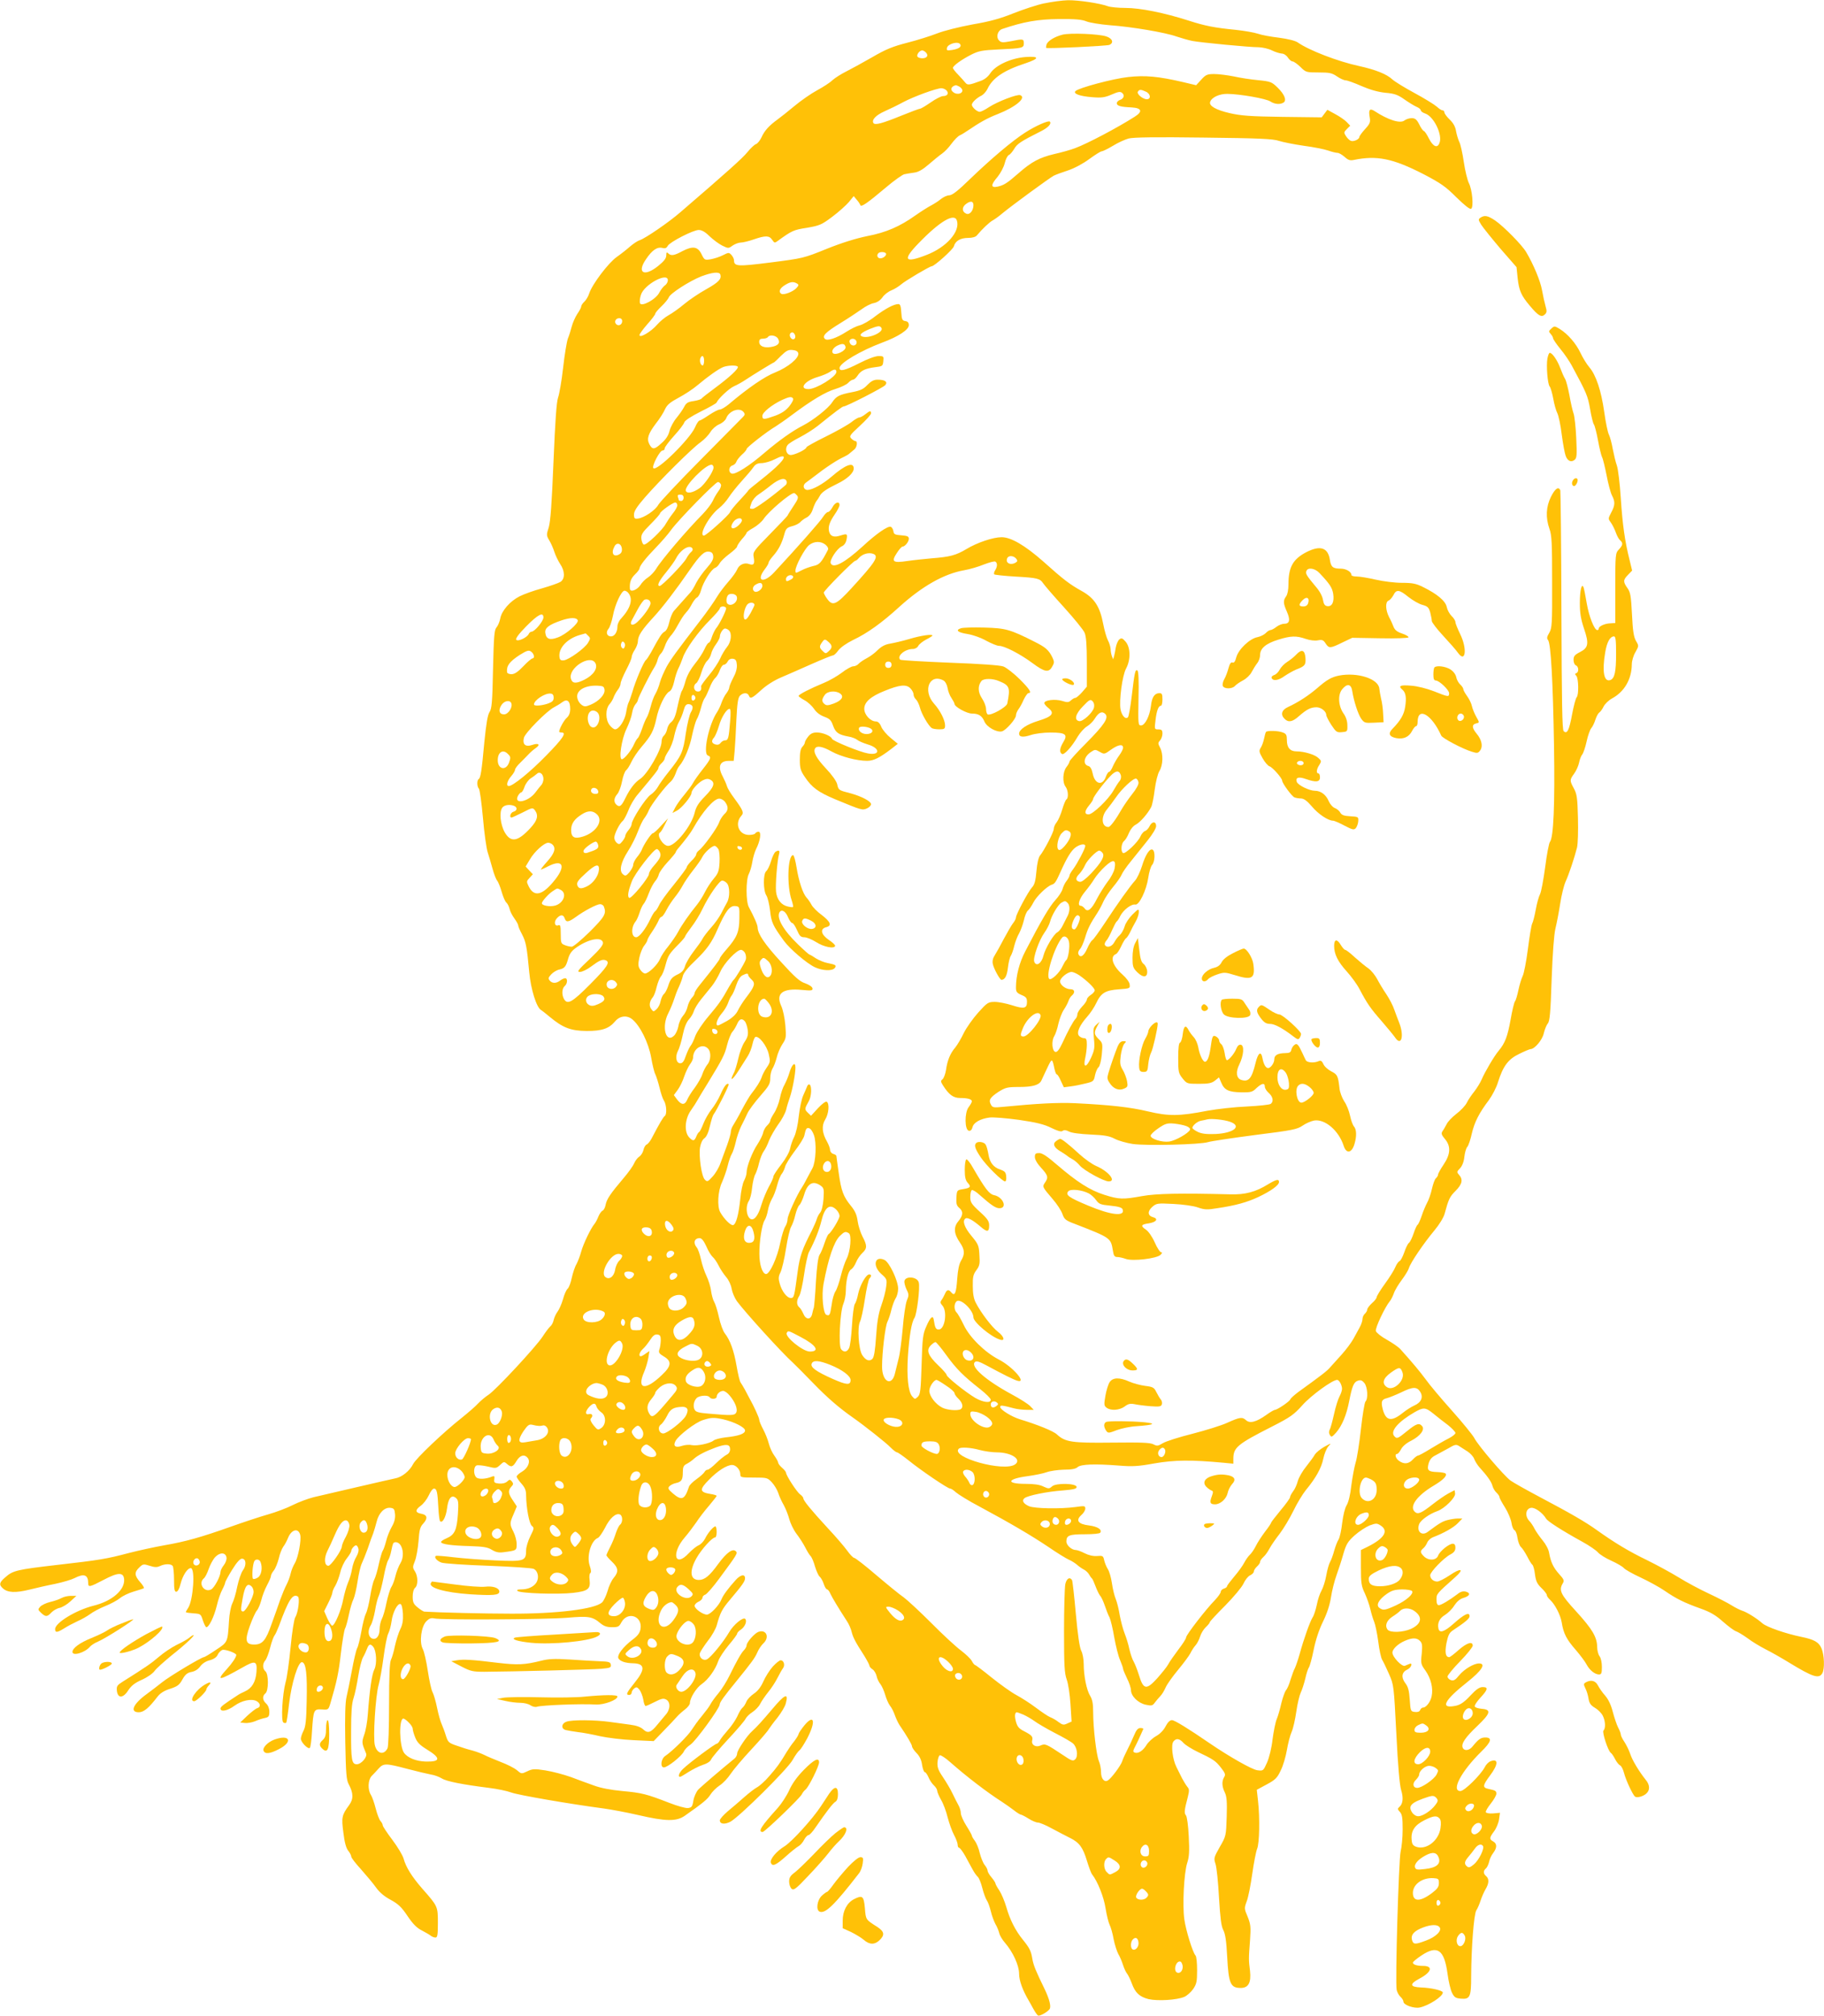 <?xml version="1.0" standalone="no"?>
<!DOCTYPE svg PUBLIC "-//W3C//DTD SVG 20010904//EN"
 "http://www.w3.org/TR/2001/REC-SVG-20010904/DTD/svg10.dtd">
<svg version="1.0" xmlns="http://www.w3.org/2000/svg"
 width="1158pt" height="1280pt" viewBox="0 0 1158 1280"
 preserveAspectRatio="xMidYMid meet">
<g transform="translate(0,1280) scale(0.1,-0.1)"
fill="#ffc107" stroke="none">
<path d="M6630 12779 c-47 -10 -134 -39 -195 -63 -82 -33 -148 -52 -260 -71
-86 -16 -182 -40 -225 -57 -41 -16 -126 -43 -189 -59 -93 -24 -136 -41 -225
-93 -61 -35 -136 -76 -166 -91 -30 -15 -68 -39 -85 -54 -16 -16 -60 -44 -97
-64 -37 -20 -101 -64 -143 -99 -42 -35 -90 -73 -108 -86 -54 -39 -84 -72 -102
-113 -10 -21 -26 -41 -36 -44 -9 -3 -34 -26 -54 -51 -32 -39 -123 -121 -424
-380 -73 -64 -225 -168 -260 -179 -13 -4 -40 -22 -60 -39 -20 -18 -58 -48 -85
-67 -53 -37 -156 -173 -175 -231 -6 -20 -21 -44 -31 -53 -11 -10 -20 -24 -20
-30 0 -7 -11 -28 -25 -48 -13 -20 -29 -56 -35 -79 -6 -24 -17 -59 -25 -78 -7
-20 -21 -103 -30 -185 -9 -81 -24 -167 -32 -189 -10 -30 -18 -143 -29 -406
-11 -270 -19 -378 -30 -417 -16 -49 -15 -53 4 -85 11 -18 25 -51 32 -73 7 -22
24 -56 36 -75 31 -45 32 -95 2 -114 -13 -8 -65 -26 -117 -41 -52 -14 -115 -37
-141 -50 -62 -31 -115 -92 -124 -141 -4 -21 -15 -47 -24 -57 -14 -16 -17 -56
-22 -265 -4 -210 -8 -251 -22 -272 -12 -18 -21 -72 -33 -190 -17 -188 -24
-228 -36 -236 -12 -7 -11 -48 1 -60 6 -6 17 -89 26 -185 8 -96 22 -194 30
-219 8 -25 22 -72 31 -105 9 -33 22 -67 29 -75 7 -8 20 -40 29 -72 9 -31 22
-62 30 -68 7 -6 16 -24 20 -39 3 -16 17 -43 31 -62 13 -18 24 -38 24 -44 0 -7
11 -32 24 -56 25 -48 31 -78 46 -241 10 -108 46 -224 75 -240 7 -4 32 -24 56
-44 83 -69 133 -88 234 -89 97 0 141 15 180 61 29 35 74 41 108 14 50 -40 104
-148 121 -243 8 -47 20 -96 27 -108 6 -13 18 -50 26 -83 8 -34 20 -71 28 -83
17 -26 20 -89 5 -98 -9 -6 -33 -46 -83 -142 -10 -19 -24 -36 -32 -39 -7 -3
-17 -19 -20 -35 -4 -17 -16 -35 -27 -42 -11 -7 -25 -26 -32 -42 -7 -17 -37
-59 -67 -94 -83 -98 -107 -133 -114 -169 -3 -18 -12 -35 -20 -38 -7 -3 -19
-20 -26 -37 -7 -18 -18 -39 -25 -47 -24 -29 -70 -125 -84 -175 -7 -27 -21 -63
-30 -80 -10 -16 -23 -56 -30 -87 -6 -31 -18 -62 -26 -69 -8 -6 -22 -37 -30
-68 -9 -31 -25 -66 -35 -79 -10 -13 -20 -36 -24 -52 -3 -16 -13 -34 -22 -41
-8 -7 -30 -36 -48 -64 -43 -66 -297 -339 -343 -369 -20 -13 -50 -38 -67 -56
-16 -18 -64 -59 -105 -92 -115 -91 -289 -256 -307 -292 -22 -44 -72 -84 -113
-91 -19 -4 -129 -29 -245 -56 -115 -27 -239 -56 -275 -64 -35 -9 -94 -31 -130
-49 -37 -19 -108 -46 -158 -60 -50 -14 -155 -49 -234 -77 -191 -68 -291 -96
-425 -119 -62 -11 -163 -33 -225 -49 -139 -37 -186 -45 -458 -76 -249 -29
-278 -35 -325 -77 -40 -34 -43 -48 -16 -72 30 -27 80 -29 166 -8 44 11 118 28
165 37 47 10 102 26 122 36 62 32 88 22 88 -32 0 -27 11 -24 97 21 92 49 127
50 131 5 6 -68 -76 -140 -196 -169 -110 -28 -242 -108 -242 -148 0 -24 13 -23
58 5 20 13 58 33 84 45 26 11 62 32 80 45 18 14 61 37 96 51 35 14 76 36 93
50 17 14 56 33 87 42 31 9 61 19 65 21 4 3 -6 20 -23 39 -37 42 -38 63 -5 94
23 22 27 22 65 10 31 -10 46 -11 65 -2 34 16 72 15 82 0 4 -7 8 -47 8 -88 0
-58 3 -75 14 -75 9 0 20 19 27 49 14 55 44 101 65 101 30 0 16 -202 -16 -252
-8 -12 -15 -24 -15 -27 0 -3 21 -6 48 -8 46 -3 47 -4 60 -45 8 -24 18 -43 22
-43 17 0 49 66 66 135 9 39 25 86 36 105 10 19 18 39 18 45 1 5 20 42 44 80
29 47 50 70 62 70 27 0 30 -42 6 -74 -11 -15 -27 -62 -36 -104 -8 -43 -23 -91
-32 -108 -8 -17 -18 -66 -20 -108 -9 -138 -7 -135 -83 -185 -38 -26 -72 -46
-76 -46 -16 0 -222 -124 -265 -159 -25 -20 -69 -54 -98 -75 -87 -63 -110 -116
-51 -116 32 0 64 27 119 99 17 22 42 38 80 50 46 15 59 24 78 59 18 32 31 43
58 48 22 4 42 17 55 35 12 17 35 33 60 39 26 7 44 19 51 35 6 14 20 27 30 31
18 5 88 -20 88 -32 0 -14 -26 -53 -61 -91 -70 -77 -51 -74 100 11 82 47 95 43
89 -30 -5 -62 -29 -102 -74 -122 -16 -7 -36 -17 -44 -23 -91 -59 -110 -74
-110 -85 0 -24 44 -15 88 17 47 34 108 47 141 30 25 -14 28 -38 4 -45 -10 -3
-38 -25 -63 -48 l-45 -43 29 -3 c16 -2 45 3 65 11 20 9 48 18 64 21 23 5 27
11 27 40 0 20 -8 40 -20 51 -24 21 -26 48 -5 65 21 17 21 123 0 140 -19 16
-19 49 -1 69 8 9 22 45 31 81 9 36 22 71 28 78 6 7 18 34 28 60 61 167 87 207
120 187 14 -9 2 -102 -16 -131 -8 -12 -21 -94 -30 -190 -9 -93 -23 -194 -32
-224 -20 -74 -30 -245 -14 -255 7 -4 15 -5 18 -1 3 3 11 56 18 118 16 134 58
271 83 266 25 -5 33 -75 29 -248 -2 -121 -7 -162 -20 -187 -9 -18 -17 -40 -17
-51 0 -22 46 -69 57 -58 5 4 11 53 14 109 9 133 11 138 62 135 41 -3 42 -2 54
37 42 143 53 195 67 318 9 76 21 147 26 157 6 10 17 51 25 90 8 39 21 83 29
98 7 15 19 65 26 112 7 47 19 99 27 115 8 17 25 59 38 95 12 36 27 79 34 95 6
17 16 50 22 74 13 56 50 93 87 89 23 -3 27 -8 30 -41 2 -26 -4 -51 -21 -80
-13 -23 -30 -64 -36 -92 -7 -27 -17 -55 -22 -61 -4 -6 -15 -43 -24 -83 -8 -39
-21 -84 -29 -99 -8 -15 -19 -63 -26 -107 -7 -44 -19 -93 -27 -108 -8 -16 -21
-67 -29 -115 -9 -47 -20 -95 -27 -106 -6 -12 -21 -75 -33 -141 -12 -66 -28
-142 -34 -168 -8 -33 -11 -124 -8 -285 4 -201 7 -242 22 -269 30 -56 31 -94 2
-133 -46 -63 -49 -77 -36 -174 7 -60 17 -97 30 -114 11 -13 20 -31 20 -38 0
-8 28 -44 62 -81 33 -38 77 -89 95 -115 23 -32 54 -58 94 -79 47 -26 68 -45
106 -102 35 -52 60 -77 93 -93 25 -13 50 -28 57 -34 7 -5 19 -10 28 -10 12 0
15 16 15 93 0 105 -1 106 -97 215 -69 79 -106 139 -121 194 -6 21 -38 74 -71
118 -34 45 -61 86 -61 92 0 6 -6 19 -14 27 -8 9 -22 45 -31 81 -9 36 -23 75
-31 87 -20 32 -18 93 5 118 11 11 31 32 45 48 31 34 45 34 181 -2 61 -16 128
-32 150 -36 22 -3 54 -15 70 -25 30 -19 133 -39 300 -60 50 -6 113 -19 140
-29 45 -17 378 -74 590 -102 44 -6 141 -24 215 -41 176 -41 243 -42 296 -6
117 82 146 106 164 135 11 18 37 44 58 58 22 14 53 47 70 73 17 26 76 96 132
156 55 59 105 117 111 129 7 11 31 44 55 73 23 30 48 70 53 91 19 70 -7 58
-88 -39 -62 -73 -95 -110 -126 -138 -33 -29 -95 -122 -95 -141 0 -11 -8 -26
-17 -33 -85 -69 -212 -178 -231 -198 -12 -14 -26 -45 -30 -69 -6 -38 -11 -44
-34 -47 -14 -2 -68 13 -119 33 -144 56 -175 64 -298 75 -74 7 -137 19 -180 35
-36 13 -103 37 -147 54 -45 16 -117 35 -161 42 -70 11 -83 10 -116 -6 -36 -17
-37 -17 -66 8 -17 14 -63 37 -103 52 -40 16 -86 35 -103 44 -16 8 -50 21 -75
28 -25 6 -70 20 -100 31 -51 17 -56 22 -69 63 -7 24 -20 58 -27 74 -8 17 -21
63 -29 103 -8 40 -21 85 -29 100 -8 15 -21 76 -30 135 -9 60 -23 122 -32 139
-23 44 -10 143 23 176 18 18 30 22 49 18 41 -11 710 -7 844 4 137 12 161 8
212 -35 22 -18 41 -25 74 -25 38 0 45 4 58 29 40 76 138 42 122 -42 -4 -24
-19 -43 -49 -65 -62 -47 -103 -101 -90 -121 12 -18 44 -29 93 -30 75 -2 78
-38 10 -122 -53 -66 -59 -79 -35 -79 8 0 15 6 15 14 0 7 7 20 16 27 14 11 19
10 34 -8 9 -12 20 -40 24 -62 3 -23 10 -41 15 -41 5 0 32 12 59 26 41 21 54
24 71 15 29 -16 28 -63 -4 -98 -13 -16 -36 -43 -51 -61 -41 -51 -61 -58 -90
-31 -16 15 -43 25 -82 30 -31 4 -91 12 -132 18 -96 13 -241 14 -274 1 -33 -12
-35 -46 -3 -53 12 -3 47 -9 77 -13 30 -3 93 -15 140 -26 46 -10 142 -22 212
-25 l128 -6 63 65 c34 35 72 75 84 89 11 13 35 34 52 47 17 13 31 31 31 40 0
32 41 98 75 121 41 28 87 92 105 146 7 21 37 66 66 101 30 35 54 68 54 73 0 6
11 18 24 26 25 17 41 54 27 68 -13 13 -74 -36 -102 -85 -37 -63 -117 -161
-141 -172 -25 -12 -53 14 -44 41 4 11 27 46 51 78 25 31 50 76 56 99 21 77 33
101 84 161 81 96 95 117 95 136 0 28 -28 23 -58 -10 -49 -54 -81 -98 -91 -123
-15 -39 -71 -98 -93 -98 -26 0 -78 37 -78 56 0 8 11 20 25 26 14 6 25 18 25
26 0 7 8 16 18 19 9 3 49 48 87 100 117 158 119 163 107 175 -20 20 -58 -7
-112 -80 -54 -75 -86 -102 -123 -102 -56 0 -62 56 -15 139 32 56 99 131 118
131 6 0 10 16 10 35 0 19 -4 35 -8 35 -13 0 -48 -41 -66 -78 -9 -18 -28 -37
-41 -42 -12 -5 -40 -27 -61 -49 -90 -98 -115 -2 -25 101 20 23 52 66 71 93 18
28 55 76 82 107 26 31 48 59 48 62 0 3 -18 9 -40 12 -69 11 -71 28 -9 90 55
57 114 94 147 94 25 0 52 -31 52 -58 0 -21 4 -22 86 -22 83 0 87 -1 114 -30
16 -17 34 -47 41 -68 6 -20 22 -55 35 -77 12 -22 28 -62 35 -89 7 -26 27 -68
45 -92 18 -23 43 -62 55 -85 12 -24 27 -49 34 -56 8 -7 21 -37 29 -67 9 -29
22 -59 30 -65 8 -7 20 -28 26 -47 6 -19 16 -34 21 -34 5 0 15 -12 21 -28 12
-25 50 -89 104 -172 13 -19 27 -51 31 -70 9 -35 21 -60 81 -153 17 -28 32 -56
32 -62 0 -5 9 -16 19 -22 11 -7 22 -26 26 -42 3 -17 15 -41 25 -53 10 -13 23
-44 30 -68 7 -24 20 -55 30 -68 11 -13 24 -40 31 -60 7 -20 20 -48 29 -62 47
-69 80 -125 80 -136 0 -7 13 -27 29 -43 19 -19 31 -44 35 -75 4 -25 12 -46 17
-46 6 0 16 -15 24 -33 7 -18 23 -41 34 -51 12 -11 21 -26 21 -34 0 -8 11 -34
24 -57 14 -23 33 -73 42 -111 10 -38 28 -89 41 -113 13 -24 23 -52 23 -62 0
-11 4 -19 9 -19 5 0 23 -24 39 -52 16 -29 37 -69 48 -88 10 -19 25 -39 32 -45
7 -6 20 -37 28 -69 8 -32 21 -68 29 -80 8 -11 19 -43 26 -71 6 -27 20 -63 29
-80 10 -16 20 -42 24 -57 3 -15 20 -43 36 -61 51 -59 90 -144 90 -197 0 -43
22 -104 61 -170 5 -8 18 -32 29 -52 11 -20 24 -39 30 -43 9 -6 58 20 73 40 12
15 0 64 -32 130 -53 108 -70 149 -77 190 -8 50 -18 69 -60 121 -48 59 -83 129
-105 207 -11 38 -31 85 -44 105 -14 20 -25 41 -25 45 0 5 -11 22 -25 39 -14
16 -25 35 -25 42 0 8 -8 24 -19 37 -10 13 -24 48 -31 76 -6 29 -21 64 -31 77
-10 13 -19 28 -19 33 0 4 -16 33 -35 63 -19 30 -35 66 -35 80 0 14 -7 36 -15
50 -8 14 -25 48 -38 75 -13 28 -41 74 -61 104 -30 44 -36 62 -34 94 2 22 8 42
15 44 6 2 36 -17 66 -44 104 -92 238 -194 326 -250 24 -16 59 -40 78 -55 20
-16 40 -28 45 -28 4 0 26 -11 48 -25 22 -14 48 -25 59 -25 11 0 50 -16 88 -37
37 -20 89 -47 115 -60 61 -30 83 -61 109 -147 12 -39 26 -78 33 -86 34 -43 74
-142 85 -215 7 -44 19 -91 26 -105 7 -14 19 -54 25 -90 7 -36 21 -78 30 -95
10 -16 23 -48 30 -70 7 -22 19 -47 26 -55 7 -9 20 -36 29 -60 22 -61 49 -86
107 -101 58 -13 178 -6 226 14 17 7 43 30 57 50 22 33 25 48 25 120 0 46 -4
87 -10 93 -17 17 -61 158 -71 229 -13 90 -2 296 18 358 13 39 15 74 10 169 -3
67 -11 126 -18 134 -12 14 -10 33 12 116 10 41 10 50 -3 65 -8 10 -23 34 -33
53 -10 19 -26 51 -36 72 -25 49 -36 143 -19 163 18 22 38 19 64 -10 12 -13 52
-38 87 -55 103 -49 116 -58 150 -101 27 -35 31 -44 21 -60 -16 -26 -15 -60 4
-98 12 -25 15 -57 12 -154 -4 -121 -4 -123 -44 -192 -38 -67 -39 -72 -27 -108
7 -21 17 -117 22 -212 8 -132 14 -182 27 -207 13 -24 20 -70 25 -170 9 -171
21 -198 86 -198 49 0 67 34 59 108 -9 71 -9 76 0 194 6 86 4 102 -15 150 -22
51 -22 54 -6 98 10 25 25 103 35 173 10 71 24 143 31 160 15 35 18 196 6 303
l-8 72 63 34 c54 29 67 41 89 89 15 29 32 88 39 129 7 41 20 93 30 115 10 22
23 81 30 130 7 50 20 103 28 120 8 16 21 56 29 89 7 33 18 65 23 71 5 7 19 56
30 111 13 64 34 128 59 179 26 53 43 105 51 155 6 41 22 104 35 140 13 36 33
97 44 137 18 61 28 77 71 116 28 25 71 53 95 63 42 15 46 15 70 0 53 -34 24
-82 -82 -135 l-43 -21 0 -112 c0 -97 3 -118 25 -163 13 -29 29 -74 35 -101 6
-27 17 -62 24 -79 7 -16 19 -73 26 -125 6 -52 18 -104 24 -115 7 -11 27 -52
44 -91 31 -71 31 -71 47 -380 10 -206 21 -325 30 -356 16 -51 12 -90 -11 -109
-12 -10 -12 -15 3 -31 15 -16 18 -38 18 -112 0 -50 -6 -113 -13 -141 -12 -53
-35 -829 -25 -877 3 -15 14 -35 24 -44 10 -9 19 -23 19 -31 0 -21 67 -45 104
-37 57 12 146 70 146 95 0 13 -74 30 -138 32 -73 3 -75 22 -9 57 76 40 87 80
22 80 -39 0 -65 8 -65 21 0 5 24 25 54 45 102 68 145 38 166 -116 6 -47 19
-101 28 -120 15 -30 23 -35 57 -38 58 -5 65 11 65 142 1 181 17 395 33 419 8
12 20 40 27 62 7 22 21 54 31 71 23 38 24 67 4 84 -19 16 -19 34 -1 49 7 6 16
25 20 42 3 17 15 42 26 56 25 33 25 59 0 73 -26 14 -25 24 6 65 14 19 28 53
31 75 l6 42 -43 -4 c-25 -2 -45 2 -47 8 -2 6 12 30 32 55 19 24 35 52 35 62 0
18 -5 21 -52 31 -37 8 -35 22 12 85 53 70 54 110 3 90 -12 -4 -29 -21 -37 -38
-26 -49 -129 -151 -154 -151 -61 0 4 124 132 250 64 62 72 90 26 90 -29 0 -44
-11 -82 -58 -21 -26 -53 -29 -62 -6 -10 25 17 65 93 137 84 80 91 104 29 109
-23 2 -43 8 -45 15 -3 7 14 32 36 56 48 52 51 67 14 67 -20 0 -41 -14 -78 -54
-37 -40 -61 -57 -90 -64 -106 -23 -80 31 72 151 91 72 119 117 73 117 -34 0
-95 -37 -127 -76 -23 -29 -34 -35 -51 -30 -12 4 -22 14 -22 23 0 8 36 52 80
97 44 45 80 90 80 99 0 30 -38 18 -90 -28 -28 -25 -54 -45 -59 -45 -23 0 -29
27 -18 88 10 49 18 66 38 80 83 55 109 77 109 92 0 29 -34 13 -101 -47 -61
-54 -91 -63 -97 -30 -7 35 8 65 42 85 19 12 46 38 59 60 17 25 36 42 58 48 41
12 48 31 15 40 -18 4 -34 0 -53 -16 -50 -38 -104 -70 -118 -70 -10 0 -15 11
-15 35 0 37 -1 36 119 143 60 53 37 61 -35 12 -33 -22 -68 -40 -79 -40 -25 0
-45 18 -45 40 0 21 86 110 128 132 23 12 32 24 32 43 0 17 -5 25 -17 25 -24 0
-83 -48 -93 -76 -12 -31 -61 -33 -90 -4 -24 24 -25 33 -4 51 9 7 20 24 25 36
5 13 21 28 36 34 69 26 132 62 158 89 l29 30 -30 0 c-16 0 -45 -5 -65 -10 -33
-9 -51 -20 -125 -75 -38 -28 -72 3 -54 50 10 25 64 64 115 82 46 16 117 87
113 112 l-3 21 -40 -21 c-22 -12 -67 -43 -100 -69 -70 -55 -92 -65 -111 -49
-40 33 10 104 120 169 59 35 86 63 73 76 -4 4 -27 8 -52 9 -58 2 -67 11 -55
55 7 24 20 40 43 51 17 9 54 29 81 44 44 26 51 27 71 14 12 -8 36 -23 53 -34
17 -11 36 -32 41 -46 5 -14 20 -38 32 -52 51 -56 78 -94 84 -119 4 -15 15 -34
26 -44 10 -9 19 -22 19 -29 0 -6 16 -35 35 -65 19 -30 37 -74 41 -97 3 -23 12
-44 19 -47 7 -2 16 -25 19 -49 4 -25 14 -51 22 -58 9 -7 26 -34 40 -60 13 -26
28 -50 33 -53 5 -4 13 -31 16 -60 6 -44 14 -61 41 -87 19 -18 34 -38 34 -44 0
-7 9 -20 20 -30 32 -29 67 -97 75 -145 11 -70 31 -108 89 -174 29 -34 60 -75
69 -93 19 -36 53 -63 79 -63 15 0 18 9 18 48 0 27 -6 57 -15 68 -8 10 -15 37
-15 59 -1 62 -30 112 -133 225 -100 109 -112 135 -85 179 10 17 7 25 -23 58
-37 41 -54 77 -64 135 -3 21 -21 55 -41 79 -19 23 -42 56 -51 73 -8 17 -24 41
-35 52 -29 32 -21 78 13 82 25 3 73 -32 95 -69 10 -17 100 -75 229 -146 44
-24 89 -55 100 -68 11 -13 49 -37 85 -53 36 -16 71 -37 79 -46 8 -10 56 -37
106 -60 51 -24 119 -61 151 -83 77 -53 126 -77 229 -114 65 -23 98 -43 144
-84 33 -29 70 -57 83 -61 12 -4 45 -24 73 -44 27 -21 79 -52 114 -70 36 -18
103 -56 150 -85 151 -92 190 -105 211 -66 15 29 12 113 -5 155 -17 41 -46 58
-130 75 -98 20 -218 62 -245 85 -37 33 -102 73 -130 81 -14 5 -43 19 -65 33
-22 14 -87 48 -145 75 -58 27 -144 73 -192 103 -49 30 -139 79 -200 109 -118
57 -207 111 -318 190 -75 54 -167 107 -371 215 -81 43 -161 88 -179 101 -42
31 -207 224 -230 270 -11 20 -75 99 -143 175 -68 76 -143 165 -166 198 -38 51
-81 103 -162 193 -11 12 -49 38 -84 58 -35 19 -66 44 -70 55 -6 18 58 153 89
190 7 8 18 30 25 49 6 19 29 57 50 85 21 28 42 62 46 76 9 33 95 159 161 238
31 37 58 81 65 105 26 96 33 110 70 147 42 42 49 72 22 102 -15 17 -15 20 7
42 14 16 24 42 27 73 3 26 11 55 19 63 7 8 20 46 28 83 17 74 47 132 109 214
21 29 48 80 58 115 32 101 65 145 135 178 34 17 66 30 71 30 26 0 75 58 84
100 6 25 17 52 25 62 13 13 18 67 25 280 6 167 15 285 24 323 8 33 22 104 30
157 8 54 24 117 34 140 23 50 57 154 73 217 6 25 8 105 6 190 -3 127 -7 151
-26 186 -27 50 -27 54 2 94 13 18 27 49 31 69 4 20 13 44 20 52 7 8 20 46 28
83 8 38 22 76 30 85 8 9 20 34 26 54 7 21 18 41 25 45 7 5 19 21 27 38 8 16
32 40 55 52 78 43 123 122 124 216 0 21 10 56 23 77 22 40 22 40 3 72 -14 26
-20 63 -25 169 -6 117 -10 140 -29 166 -28 40 -28 51 4 84 l26 27 -16 66 c-30
119 -45 224 -56 394 -6 92 -17 185 -25 207 -8 22 -19 69 -26 105 -6 35 -17 76
-24 90 -8 15 -21 79 -30 144 -19 135 -52 235 -95 285 -17 20 -42 61 -56 91
-28 59 -79 119 -132 152 -32 19 -34 20 -53 2 -17 -15 -18 -19 -4 -34 8 -9 15
-21 15 -27 0 -6 21 -37 47 -69 26 -31 58 -79 72 -105 95 -176 101 -191 116
-275 8 -48 19 -92 24 -98 5 -6 17 -51 26 -100 9 -50 21 -98 26 -108 6 -10 18
-62 29 -116 10 -53 25 -110 34 -127 21 -40 20 -63 -5 -109 -20 -39 -20 -39 -1
-65 10 -14 24 -43 31 -63 7 -20 19 -42 27 -48 19 -17 18 -30 -8 -58 -22 -23
-23 -29 -23 -245 l0 -222 -31 -2 c-36 -1 -74 -19 -74 -33 0 -6 -4 -10 -9 -10
-19 0 -53 87 -67 169 -8 47 -17 93 -20 101 -12 33 -24 -17 -24 -98 0 -63 6
-101 26 -161 33 -97 29 -123 -26 -151 -33 -17 -40 -26 -40 -49 0 -16 6 -31 15
-35 18 -7 20 -43 3 -49 -10 -4 -10 -7 0 -18 14 -16 16 -121 2 -135 -6 -6 -19
-54 -29 -108 -19 -103 -32 -129 -54 -107 -9 9 -12 178 -14 763 -1 413 -5 757
-7 765 -11 27 -33 12 -59 -40 -32 -64 -35 -133 -10 -204 15 -41 17 -91 17
-338 1 -268 -1 -292 -18 -322 -15 -25 -17 -35 -8 -46 18 -21 31 -255 38 -672
6 -372 -3 -582 -26 -610 -6 -7 -20 -79 -30 -159 -11 -80 -25 -158 -33 -173 -8
-15 -20 -59 -27 -98 -7 -38 -17 -79 -23 -89 -5 -11 -17 -83 -27 -162 -10 -78
-25 -155 -33 -170 -8 -16 -20 -56 -27 -89 -7 -33 -16 -65 -22 -72 -5 -6 -18
-59 -28 -118 -19 -105 -35 -147 -75 -195 -29 -34 -89 -137 -108 -182 -9 -21
-30 -55 -47 -77 -17 -21 -39 -53 -48 -72 -9 -18 -39 -50 -66 -70 -27 -21 -55
-50 -62 -66 -8 -15 -19 -35 -26 -44 -9 -14 -7 -23 15 -49 39 -46 37 -96 -8
-163 -19 -28 -35 -57 -35 -63 0 -6 -6 -17 -13 -23 -8 -6 -19 -37 -26 -68 -7
-32 -21 -72 -31 -89 -9 -17 -25 -54 -34 -82 -10 -29 -21 -54 -26 -57 -5 -3
-16 -27 -25 -54 -9 -27 -22 -55 -30 -61 -8 -6 -21 -34 -30 -61 -10 -28 -23
-53 -30 -55 -7 -3 -19 -20 -26 -37 -7 -18 -36 -65 -66 -106 -29 -40 -53 -79
-53 -86 0 -6 -13 -24 -30 -38 -16 -15 -30 -33 -30 -41 0 -7 -7 -19 -15 -26 -8
-7 -15 -22 -15 -34 0 -11 -8 -35 -18 -53 -9 -17 -27 -50 -40 -73 -13 -23 -46
-68 -75 -100 -29 -32 -61 -68 -73 -81 -18 -22 -59 -53 -203 -157 -25 -19 -47
-39 -49 -45 -3 -13 -83 -67 -98 -67 -5 0 -31 -15 -57 -34 -61 -43 -102 -54
-126 -32 -24 22 -39 20 -117 -15 -38 -18 -139 -49 -224 -71 -84 -21 -169 -48
-188 -60 -30 -18 -36 -19 -59 -7 -21 11 -76 13 -262 11 -256 -3 -298 3 -351
52 -22 21 -123 62 -235 96 -52 16 -125 61 -125 78 0 13 10 12 90 -9 19 -5 55
-9 79 -9 l44 0 -21 22 c-11 13 -66 48 -122 78 -162 88 -260 174 -231 203 9 9
26 5 74 -21 111 -60 172 -90 195 -97 66 -20 -29 90 -118 135 -88 46 -184 140
-221 218 -18 37 -38 73 -46 80 -17 17 -17 56 0 71 26 21 106 -55 107 -102 0
-30 110 -123 168 -141 35 -12 28 19 -13 50 -36 27 -108 121 -140 184 -13 24
-19 58 -19 105 -1 59 3 75 23 102 20 27 23 40 19 96 -3 60 -7 69 -51 122 -45
54 -59 96 -37 110 13 8 46 -10 94 -51 44 -38 56 -36 56 8 0 25 -11 42 -60 86
-53 49 -60 60 -60 93 0 21 4 41 10 44 5 3 29 -11 52 -33 70 -62 99 -82 123
-82 53 0 23 72 -34 83 -31 7 -55 38 -133 172 -18 33 -38 58 -43 55 -6 -3 -10
-33 -10 -66 0 -47 5 -67 19 -83 23 -25 18 -32 -31 -40 -37 -6 -38 -7 -41 -53
-2 -38 1 -51 17 -65 28 -23 26 -49 -5 -86 -32 -38 -28 -80 11 -136 30 -44 32
-73 6 -115 -12 -21 -20 -58 -24 -115 -6 -89 -15 -112 -37 -86 -17 21 -29 19
-40 -7 -6 -13 -15 -31 -22 -40 -10 -14 -9 -20 5 -36 33 -37 16 -152 -23 -152
-19 0 -24 10 -32 63 -5 30 -22 15 -47 -43 -22 -49 -25 -74 -30 -242 -5 -163
-8 -190 -24 -205 -18 -17 -19 -17 -37 4 -24 30 -34 122 -26 252 9 132 23 217
42 245 15 24 36 192 27 225 -9 36 -84 43 -91 9 -2 -10 4 -33 13 -53 16 -31 16
-39 2 -72 -8 -21 -20 -101 -26 -178 -7 -77 -18 -162 -26 -190 -7 -27 -17 -68
-22 -89 -19 -91 -83 -61 -83 39 0 88 20 256 34 284 7 14 19 49 25 76 7 28 19
60 27 73 9 13 16 40 16 61 0 51 -56 169 -87 183 -63 29 -77 -39 -19 -90 35
-31 36 -35 30 -81 -3 -27 -17 -80 -31 -119 -18 -51 -27 -105 -33 -197 -6 -89
-13 -130 -23 -141 -19 -19 -43 -10 -65 24 -23 35 -32 178 -14 212 7 13 21 77
31 143 10 66 23 125 29 131 14 14 13 26 -2 26 -20 -1 -58 -68 -70 -124 -5 -28
-15 -57 -21 -64 -6 -8 -14 -69 -18 -137 -4 -68 -12 -133 -19 -144 -13 -25 -33
-27 -50 -6 -18 22 -7 237 14 287 9 21 16 59 16 85 1 66 15 125 34 135 9 5 23
25 31 45 8 20 26 46 40 59 31 29 31 47 1 104 -13 25 -27 69 -31 98 -5 39 -16
64 -41 95 -50 61 -63 96 -79 210 -8 56 -15 105 -15 109 0 4 -9 10 -20 13 -11
3 -20 15 -20 25 0 10 -9 34 -19 52 -32 55 -36 102 -12 141 23 37 28 101 10
113 -7 4 -30 -13 -56 -41 l-44 -48 -21 20 c-21 21 -20 25 7 73 17 29 20 96 5
105 -6 3 -13 -2 -16 -12 -4 -10 -15 -36 -25 -58 -10 -22 -22 -81 -28 -132 -5
-52 -18 -108 -29 -130 -11 -21 -22 -55 -26 -75 -4 -21 -27 -63 -56 -100 -27
-35 -50 -69 -50 -77 0 -8 -13 -37 -29 -65 -15 -28 -36 -78 -46 -111 -25 -88
-61 -120 -85 -76 -14 28 -12 73 4 97 8 11 18 49 21 85 4 35 13 73 20 84 6 11
18 44 24 72 7 29 21 63 30 75 10 13 25 44 34 69 10 25 36 70 57 100 22 29 45
71 51 94 5 22 16 58 24 80 16 47 35 147 35 188 0 41 -23 21 -39 -35 -7 -24
-21 -56 -30 -73 -10 -16 -24 -56 -30 -88 -7 -33 -24 -75 -37 -94 -13 -20 -24
-41 -24 -48 0 -6 -9 -20 -19 -29 -11 -10 -23 -31 -26 -46 -3 -16 -20 -49 -36
-74 -33 -49 -69 -142 -69 -178 0 -13 -7 -36 -16 -53 -9 -16 -20 -68 -24 -115
-11 -102 -26 -159 -45 -167 -14 -5 -57 37 -82 81 -21 36 -16 135 11 191 12 28
29 75 36 105 7 30 19 64 26 75 7 11 18 45 25 75 6 30 22 75 34 100 13 25 31
62 40 82 9 20 46 70 81 110 56 64 64 78 64 113 0 22 7 50 14 61 8 12 20 43 27
70 6 27 23 66 37 87 23 35 24 42 18 118 -4 47 -15 100 -27 125 -35 78 10 112
132 100 63 -6 70 -4 67 11 -2 9 -21 22 -46 31 -34 11 -65 38 -153 135 -105
114 -148 179 -149 219 0 16 -20 63 -56 130 -19 35 -19 174 0 210 8 16 18 49
22 75 4 27 15 64 24 83 27 52 35 110 16 110 -8 0 -18 -4 -21 -10 -3 -6 -21
-10 -40 -10 -64 0 -93 72 -48 122 17 19 11 34 -47 113 -21 28 -41 61 -45 75
-4 14 -16 41 -26 60 -34 63 -20 100 37 100 l32 0 6 63 c3 34 8 123 11 197 5
102 10 139 22 153 20 21 49 22 57 2 9 -24 21 -18 79 35 34 31 82 61 124 79 37
16 125 54 194 85 70 31 132 56 138 56 6 0 21 14 33 31 14 19 51 45 93 66 91
43 182 108 296 212 144 130 281 208 409 231 36 6 93 23 127 37 34 13 67 22 72
18 14 -8 14 -31 -1 -55 -7 -10 -9 -22 -6 -26 4 -3 65 -10 135 -14 141 -8 155
-12 176 -43 8 -12 67 -81 132 -152 65 -72 124 -144 131 -162 10 -23 14 -79 14
-187 l0 -155 -31 -36 c-17 -19 -36 -35 -42 -35 -6 0 -18 -7 -28 -16 -14 -13
-23 -14 -57 -3 -44 13 -112 5 -112 -14 0 -6 12 -21 28 -33 39 -32 22 -53 -67
-80 -72 -22 -121 -55 -121 -81 0 -22 25 -25 74 -9 27 9 80 16 125 16 97 0 112
-12 81 -62 -22 -37 -26 -63 -8 -74 13 -9 62 44 100 110 15 25 41 54 59 65 17
10 40 33 50 50 24 39 46 49 66 29 24 -24 -6 -69 -123 -187 -57 -57 -104 -109
-104 -115 0 -6 -9 -22 -20 -36 -23 -30 -26 -96 -5 -124 17 -22 20 -72 5 -81
-5 -3 -17 -32 -26 -63 -9 -31 -25 -68 -35 -81 -11 -13 -19 -32 -19 -43 0 -20
-62 -139 -88 -170 -9 -11 -18 -51 -22 -98 -5 -61 -12 -86 -28 -103 -24 -26
-102 -172 -102 -191 0 -7 -8 -24 -19 -37 -10 -13 -36 -58 -58 -99 -21 -41 -47
-87 -57 -103 -12 -18 -17 -37 -13 -56 6 -30 45 -101 55 -101 22 1 35 25 41 78
4 33 12 66 18 74 5 7 16 36 22 63 7 28 21 64 31 80 9 17 23 53 30 82 6 29 18
58 27 64 8 7 23 29 33 49 20 40 87 104 117 114 20 6 27 17 58 86 37 83 65 129
91 149 28 22 64 28 64 11 0 -16 -50 -111 -76 -146 -13 -17 -24 -35 -24 -41 0
-6 -8 -21 -18 -34 -11 -13 -22 -37 -26 -52 -4 -16 -25 -48 -47 -72 -36 -40
-86 -123 -190 -324 -37 -71 -59 -154 -59 -229 0 -28 5 -35 35 -48 29 -12 35
-19 35 -44 0 -42 -19 -46 -96 -21 -35 11 -84 21 -108 21 -42 0 -48 -4 -105
-67 -34 -38 -75 -96 -92 -130 -16 -34 -41 -76 -54 -92 -32 -37 -51 -83 -59
-143 -4 -25 -14 -52 -22 -59 -13 -10 -12 -15 2 -38 39 -61 66 -81 110 -81 48
0 74 -8 74 -21 0 -6 -9 -22 -21 -38 -26 -35 -25 -144 2 -149 11 -2 19 6 23 22
7 30 49 54 108 62 24 3 108 -4 188 -15 110 -16 159 -28 205 -51 41 -20 63 -26
71 -19 9 7 22 6 41 -4 17 -9 71 -16 138 -19 88 -4 118 -9 152 -27 23 -12 75
-27 115 -33 87 -12 427 -4 478 12 19 6 153 26 298 45 239 30 267 36 301 59 21
15 54 29 74 33 69 11 156 -64 187 -159 17 -55 53 -49 70 13 14 48 12 90 -4
108 -8 9 -19 40 -25 69 -6 29 -22 70 -37 91 -14 22 -28 59 -30 83 -9 79 -13
87 -52 107 -21 11 -44 31 -50 46 -9 20 -17 25 -30 19 -29 -13 -74 -10 -82 6
-4 8 -13 26 -19 40 -28 61 -37 70 -53 57 -9 -6 -18 -21 -20 -32 -3 -15 -12
-20 -38 -20 -49 -1 -70 -13 -70 -40 0 -23 -23 -55 -39 -55 -15 0 -29 24 -36
63 -9 48 -28 35 -44 -31 -24 -99 -44 -122 -91 -107 -31 10 -36 51 -12 98 28
57 33 120 10 125 -12 2 -21 -6 -29 -25 -11 -29 -47 -73 -60 -73 -4 0 -11 20
-14 45 -4 24 -13 50 -21 56 -8 6 -14 17 -14 25 0 7 -9 18 -19 24 -22 11 -25 6
-36 -75 -8 -54 -20 -85 -35 -85 -14 0 -36 49 -43 94 -4 21 -16 49 -28 62 -12
13 -27 33 -33 45 -18 36 -31 27 -37 -25 -3 -28 -11 -52 -17 -54 -8 -2 -12 -34
-12 -98 0 -89 2 -97 28 -130 27 -33 28 -34 103 -34 62 0 81 4 102 20 l26 21
15 -35 c19 -46 48 -59 128 -60 60 -1 70 2 95 27 34 31 53 35 53 9 0 -10 11
-28 25 -40 27 -24 32 -54 13 -69 -7 -6 -76 -13 -153 -17 -77 -3 -189 -16 -250
-27 -179 -35 -246 -35 -377 -4 -113 27 -240 41 -463 52 -106 5 -241 -2 -456
-23 -61 -6 -68 -5 -78 14 -16 29 -6 45 48 81 45 28 56 31 132 31 84 0 126 12
140 40 4 8 20 44 37 79 31 66 32 66 47 -6 4 -18 10 -33 14 -33 5 0 16 -18 26
-41 l19 -41 45 6 c26 3 68 12 96 19 46 11 50 14 57 52 5 22 15 45 22 50 8 6
17 41 21 81 6 68 6 73 -19 97 -30 30 -32 41 -11 81 l16 30 -21 -19 c-19 -18
-21 -26 -15 -87 6 -59 4 -73 -19 -124 -30 -65 -51 -64 -36 1 5 22 10 59 10 83
0 34 -3 42 -19 42 -10 0 -24 7 -31 15 -17 20 4 67 53 122 19 21 45 60 57 86
30 64 58 81 144 87 69 5 71 6 68 30 -1 15 -20 41 -47 65 -62 55 -80 113 -40
129 7 2 22 25 33 49 11 24 25 48 31 51 6 4 18 22 26 39 8 18 24 48 35 67 11
19 20 46 20 59 0 24 -1 24 -40 -14 -22 -22 -45 -56 -50 -76 -6 -20 -19 -44
-31 -55 -12 -10 -27 -31 -35 -46 -15 -28 -47 -37 -59 -17 -4 5 0 18 8 27 9 9
25 39 37 67 12 27 25 52 29 55 5 3 16 19 24 37 20 38 70 76 95 71 24 -5 70 90
82 170 5 35 16 72 24 81 19 20 21 87 4 97 -18 11 -46 -31 -68 -104 -12 -37
-31 -78 -44 -92 -31 -34 -109 -143 -191 -268 -37 -56 -73 -106 -80 -110 -7 -4
-22 -28 -33 -54 -21 -48 -45 -62 -56 -33 -3 8 2 21 10 30 9 8 23 41 33 73 16
56 33 89 79 159 12 19 29 51 37 70 9 20 36 62 61 92 26 31 50 66 55 79 5 13
31 51 59 85 27 34 74 93 105 131 32 40 55 78 55 92 0 32 -27 31 -42 -1 -6 -13
-19 -27 -28 -30 -10 -3 -23 -19 -30 -35 -15 -36 -97 -113 -110 -105 -16 10
-12 61 6 76 9 7 23 30 31 51 9 22 27 45 43 53 28 14 77 70 99 113 6 12 16 61
22 110 7 52 19 100 30 118 23 38 25 108 4 148 -14 26 -14 31 0 46 8 9 15 29
15 43 0 22 -5 27 -26 27 -25 0 -25 1 -18 58 7 61 19 92 34 92 6 0 10 18 10 40
0 33 -3 40 -19 40 -31 0 -48 -25 -54 -81 -8 -65 -38 -124 -63 -124 -18 0 -19
8 -16 171 3 114 0 174 -7 178 -14 9 -18 -13 -36 -163 -8 -68 -19 -129 -24
-134 -16 -16 -39 10 -47 50 -10 55 11 215 35 259 30 56 29 134 -3 171 -20 23
-26 25 -40 14 -8 -7 -18 -29 -22 -50 -3 -20 -8 -45 -11 -56 l-6 -20 -8 20 c-4
11 -8 31 -8 45 -1 14 -8 39 -17 55 -9 17 -22 63 -30 104 -21 111 -56 164 -134
208 -79 44 -115 71 -249 191 -114 100 -202 152 -262 152 -54 0 -155 -34 -223
-75 -67 -40 -105 -50 -221 -59 -44 -4 -113 -11 -154 -17 -93 -14 -104 -5 -67
51 14 22 30 40 35 40 16 0 41 31 41 50 0 15 -9 19 -47 22 -41 3 -48 6 -51 26
-2 13 -10 26 -17 28 -18 7 -92 -44 -179 -125 -115 -105 -188 -143 -202 -106
-8 20 40 93 70 107 15 6 26 22 30 41 8 39 4 41 -37 28 -42 -14 -65 -6 -73 24
-8 31 2 61 37 112 16 23 29 49 29 57 0 27 -29 18 -45 -14 -9 -16 -21 -30 -28
-30 -7 0 -21 -14 -31 -30 -15 -26 -156 -186 -310 -352 -68 -74 -119 -58 -61
18 14 18 25 37 25 43 0 6 13 25 29 43 35 40 55 80 70 135 10 37 16 44 50 53
21 5 44 17 52 26 7 8 25 22 40 29 17 9 32 29 39 52 7 21 17 44 23 52 6 7 16
22 22 34 11 22 44 44 112 77 62 30 103 68 103 96 0 44 -52 25 -141 -52 -55
-47 -120 -83 -152 -84 -26 0 -34 30 -11 46 10 8 28 21 39 29 91 71 159 115
203 135 13 6 30 16 37 23 8 6 21 18 30 25 16 14 21 52 6 52 -5 0 -17 7 -26 16
-15 15 -11 21 54 81 39 36 71 71 71 79 0 19 -7 18 -37 -6 -14 -11 -31 -20 -38
-20 -7 0 -29 -13 -49 -29 -20 -16 -92 -57 -161 -91 -69 -34 -125 -65 -125 -69
0 -14 -80 -52 -103 -49 -26 4 -35 41 -16 64 7 9 42 31 78 49 36 19 87 51 113
72 114 92 156 123 164 123 18 0 251 120 264 135 18 21 -1 35 -48 35 -25 0 -41
-9 -65 -33 -25 -27 -45 -36 -96 -46 -84 -16 -102 -26 -128 -65 -24 -38 -121
-114 -185 -147 -67 -34 -151 -94 -243 -172 -97 -84 -188 -142 -210 -133 -22 8
-19 44 4 51 11 3 23 14 26 24 3 10 19 30 35 45 17 14 30 31 30 36 0 10 129
111 184 143 17 11 63 42 101 71 131 98 216 148 279 167 35 11 71 28 81 39 10
11 24 20 30 20 7 0 20 11 29 25 21 33 50 46 110 54 49 6 51 7 54 39 3 30 2 32
-30 32 -21 0 -69 -18 -122 -45 -92 -47 -126 -55 -126 -31 0 31 134 110 270
161 103 38 170 82 170 111 0 16 -7 24 -22 26 -20 3 -23 10 -26 56 -2 38 -7 52
-18 52 -29 0 -83 -29 -148 -78 -35 -28 -80 -53 -98 -57 -18 -4 -55 -22 -83
-40 -65 -42 -123 -61 -138 -46 -19 19 4 42 100 101 49 30 109 70 133 87 24 18
59 36 77 39 21 4 41 17 55 36 11 17 37 37 57 45 20 8 47 25 61 37 24 22 183
116 195 116 17 0 137 108 141 127 9 34 42 53 91 53 26 0 47 6 55 16 34 41 80
84 100 95 13 7 41 27 63 46 62 51 297 223 325 238 14 7 55 22 92 34 39 13 95
43 134 72 37 27 72 49 79 49 7 0 39 16 71 35 32 20 77 40 99 46 28 8 174 10
475 6 353 -4 443 -8 480 -21 25 -8 95 -22 157 -31 62 -8 131 -22 154 -30 23
-8 50 -15 60 -15 10 0 30 -12 46 -26 22 -20 34 -24 58 -19 146 30 247 10 442
-90 109 -57 140 -78 209 -147 53 -52 86 -78 94 -73 17 11 7 122 -15 164 -9 19
-24 79 -32 135 -8 55 -21 113 -29 127 -7 15 -16 45 -20 67 -4 27 -17 51 -40
73 -19 18 -34 39 -34 46 0 7 -5 13 -12 13 -7 0 -23 11 -37 24 -15 13 -78 52
-141 86 -63 34 -126 73 -140 86 -36 34 -107 62 -211 85 -135 29 -319 100 -390
150 -16 11 -60 22 -119 30 -51 6 -111 17 -133 25 -23 8 -87 19 -142 25 -132
13 -192 24 -300 59 -153 49 -306 80 -399 80 -46 0 -97 5 -113 11 -48 18 -185
39 -253 38 -36 -1 -103 -10 -150 -20z m268 -115 c20 -8 87 -19 147 -24 139
-10 353 -46 425 -72 30 -10 75 -23 100 -28 52 -10 361 -40 423 -40 23 -1 60
-9 82 -20 22 -11 50 -19 62 -20 13 0 30 -11 39 -25 9 -14 23 -25 30 -25 8 0
30 -16 50 -35 34 -34 37 -35 115 -35 69 0 85 -3 117 -25 20 -14 45 -25 55 -25
10 0 55 -16 100 -36 56 -24 105 -38 153 -43 58 -5 79 -13 120 -42 27 -19 61
-40 77 -47 15 -6 27 -16 27 -22 0 -6 13 -16 29 -21 54 -19 110 -134 90 -186
-13 -36 -40 -25 -67 27 -12 25 -27 47 -32 48 -6 2 -20 21 -30 43 -16 31 -26
39 -48 39 -15 0 -36 -7 -46 -15 -27 -21 -104 4 -188 59 -32 21 -41 10 -32 -39
5 -31 2 -40 -30 -75 -20 -22 -36 -44 -36 -50 0 -14 -36 -31 -54 -24 -8 3 -22
16 -31 30 -14 22 -14 25 6 45 l21 21 -22 23 c-11 12 -44 35 -72 50 l-51 28
-18 -24 -18 -24 -248 3 c-206 3 -263 7 -337 24 -86 20 -132 46 -123 71 9 29
59 52 110 51 80 -1 245 -30 272 -48 27 -18 62 -21 84 -7 21 14 6 52 -38 95
-37 36 -44 39 -123 47 -45 4 -116 15 -156 24 -40 8 -96 15 -123 15 -44 0 -54
-4 -82 -35 l-33 -36 -84 20 c-155 36 -239 44 -347 32 -95 -10 -315 -69 -335
-89 -17 -17 28 -33 106 -39 60 -5 80 -2 124 17 41 18 55 20 66 10 18 -14 11
-37 -15 -45 -10 -4 -19 -13 -19 -20 0 -17 24 -24 95 -27 64 -4 71 -26 19 -59
-108 -69 -301 -171 -377 -199 -28 -11 -89 -28 -134 -38 -93 -22 -144 -49 -227
-122 -73 -64 -93 -76 -133 -85 -44 -9 -44 11 1 63 18 23 39 61 45 87 6 25 18
48 26 51 8 3 23 21 34 39 18 32 43 48 168 111 47 23 71 49 58 62 -9 9 -92 -28
-157 -70 -81 -52 -215 -165 -350 -295 -77 -75 -113 -103 -132 -103 -13 0 -37
-11 -53 -24 -15 -13 -44 -31 -63 -41 -19 -10 -62 -37 -96 -61 -101 -72 -188
-110 -309 -133 -72 -15 -160 -42 -257 -81 -145 -59 -151 -60 -353 -86 -214
-27 -235 -26 -235 14 0 8 -7 23 -16 33 -16 17 -18 17 -54 -1 -21 -11 -56 -22
-78 -26 -38 -6 -40 -5 -58 32 -24 49 -55 54 -121 20 -53 -29 -73 -32 -91 -14
-9 9 -12 6 -12 -13 0 -19 -14 -37 -51 -67 -89 -72 -138 -45 -78 42 39 58 71
80 104 72 18 -5 27 -1 34 13 14 25 162 101 197 101 19 0 41 -12 69 -40 22 -21
58 -48 80 -59 39 -19 40 -19 66 0 15 10 38 19 51 19 14 0 51 9 83 20 75 26 99
25 117 -2 15 -22 16 -22 39 -5 87 63 98 68 183 81 80 14 92 19 160 70 40 30
87 72 105 93 l31 38 19 -23 c11 -12 21 -28 23 -34 5 -15 43 11 165 114 51 43
103 80 115 82 13 3 40 7 61 10 27 3 55 19 94 53 30 26 68 57 84 68 16 11 43
39 60 63 18 24 41 48 53 53 12 5 35 20 53 32 72 49 121 77 188 103 114 45 184
104 142 120 -19 7 -142 -40 -198 -76 -25 -17 -52 -30 -59 -30 -17 0 -50 30
-50 45 0 14 31 44 63 59 12 7 28 25 36 41 32 70 105 119 244 164 88 30 87 45
-2 39 -92 -7 -190 -52 -223 -102 -15 -23 -37 -41 -63 -50 -73 -27 -83 -28 -97
-10 -7 9 -28 32 -45 50 -18 18 -33 37 -33 43 0 13 53 52 118 85 46 23 69 27
170 32 155 7 162 9 162 39 0 29 -5 29 -84 13 -49 -9 -60 -9 -73 5 -21 21 -10
63 20 73 136 46 227 62 360 63 105 1 146 -3 175 -15z m-802 -145 c10 -16 -8
-29 -50 -36 -33 -5 -38 -4 -34 13 5 26 71 44 84 23z m-216 -54 c16 -19 4 -35
-25 -35 -13 0 -27 5 -30 10 -8 13 13 40 30 40 7 0 18 -7 25 -15z m211 -215
c10 -6 19 -17 19 -24 0 -19 -28 -28 -51 -16 -29 16 -24 41 9 49 2 1 12 -4 23
-9z m-81 -25 c15 -18 5 -35 -23 -35 -11 0 -47 -18 -78 -40 -32 -22 -62 -40
-68 -40 -5 0 -59 -20 -118 -44 -123 -50 -168 -62 -178 -47 -12 21 16 50 72 75
32 14 85 40 118 58 66 35 208 87 241 88 12 0 27 -7 34 -15z m1265 -7 c30 -13
34 -48 6 -48 -26 0 -66 34 -57 48 9 15 19 15 51 0z m-1095 -721 c0 -33 -23
-62 -44 -54 -28 11 -31 38 -7 59 31 25 51 23 51 -5z m-105 -97 c22 -70 -66
-170 -194 -219 -139 -54 -153 -32 -49 75 134 139 227 194 243 144z m-452 -207
c11 -10 -13 -33 -34 -33 -18 0 -26 20 -12 33 8 9 38 9 46 0z m-1050 -135 c9
-29 -9 -49 -89 -94 -45 -25 -109 -68 -141 -95 -32 -27 -76 -58 -98 -70 -22
-12 -55 -39 -74 -61 -38 -44 -111 -87 -111 -65 0 7 23 38 50 69 28 31 50 61
50 66 0 6 18 27 40 48 22 21 42 46 46 56 7 24 130 103 205 133 71 27 115 31
122 13z m-333 -37 c0 -11 -8 -26 -19 -33 -10 -7 -26 -28 -35 -45 -21 -43 -113
-93 -123 -68 -3 9 -1 33 6 53 19 65 171 147 171 93z m820 -21 c12 -7 12 -12
-4 -29 -21 -23 -81 -46 -96 -36 -19 12 -10 35 23 55 35 22 54 24 77 10z
m-1110 -239 c0 -22 -23 -34 -38 -19 -15 15 -3 38 19 38 12 0 19 -7 19 -19z
m1646 -43 c17 -26 -81 -70 -123 -54 -22 9 -5 25 50 48 51 20 64 22 73 6z
m-549 -44 c9 -23 -11 -38 -26 -20 -13 16 -7 36 10 36 5 0 12 -7 16 -16z m-107
-25 c15 -27 0 -45 -47 -52 -43 -7 -73 6 -73 33 0 15 7 20 24 20 14 0 28 5 31
10 11 18 54 11 65 -11z m497 -15 c8 -22 -18 -37 -36 -20 -7 8 -10 19 -7 25 10
16 36 13 43 -5z m-69 -37 c5 -23 -63 -56 -80 -39 -13 13 5 40 37 52 26 11 39
7 43 -13z m-300 -40 c6 -30 -66 -89 -146 -121 -67 -26 -172 -98 -296 -203 -22
-18 -47 -33 -57 -33 -9 0 -40 -16 -68 -35 -28 -19 -55 -35 -60 -35 -6 0 -19
-20 -29 -44 -34 -75 -242 -280 -264 -258 -12 12 41 112 58 112 8 0 14 6 14 14
0 8 27 43 59 79 33 36 62 74 65 85 4 13 43 38 104 69 53 26 99 52 101 57 11
26 81 91 111 104 19 8 53 27 75 42 42 28 175 110 180 110 1 0 21 18 43 41 34
33 47 40 74 37 22 -2 34 -9 36 -21z m-598 -47 c0 -16 -4 -30 -9 -30 -13 0 -21
27 -15 45 10 25 24 17 24 -15z m214 -38 c7 -12 -54 -68 -146 -136 -42 -31 -79
-60 -83 -65 -3 -6 -26 -13 -51 -17 -37 -5 -48 -12 -61 -38 -9 -17 -31 -48 -48
-69 -18 -21 -38 -58 -44 -81 -7 -30 -23 -55 -52 -80 -44 -41 -58 -42 -77 -5
-17 34 -7 65 41 129 24 30 50 71 59 92 13 28 32 44 86 73 38 20 93 56 122 81
63 53 130 101 162 114 29 11 85 13 92 2z m626 -33 c0 -30 -128 -109 -177 -109
-63 0 -25 52 56 76 31 9 67 24 81 34 25 18 40 18 40 -1z m-275 -169 c4 -6 -7
-28 -24 -49 -22 -27 -47 -44 -89 -60 -73 -26 -82 -26 -82 -1 0 22 61 71 125
101 46 21 61 23 70 9z m-315 -85 c11 -13 10 -19 -4 -33 -9 -9 -130 -132 -269
-272 -139 -140 -259 -268 -268 -285 -18 -34 -91 -83 -129 -87 -21 -3 -25 1
-25 26 0 21 18 49 70 109 94 108 298 311 352 349 24 17 52 47 63 65 11 19 35
40 55 49 20 8 40 25 45 38 18 48 84 72 110 41z m205 -352 c-33 -30 -85 -73
-115 -96 -30 -23 -57 -46 -59 -50 -2 -5 -28 -34 -57 -65 -30 -32 -56 -64 -59
-73 -6 -18 -151 -149 -166 -149 -36 0 34 127 97 175 19 15 46 45 60 67 14 22
51 69 82 103 32 35 65 74 75 89 14 20 27 26 55 26 20 1 57 12 82 25 73 38 75
13 5 -52z m-395 -1 c0 -25 -56 -108 -89 -131 -40 -29 -79 -37 -87 -17 -11 29
123 166 163 166 7 0 13 -8 13 -18z m464 -87 c3 -8 0 -20 -7 -25 -84 -72 -192
-150 -207 -150 -23 0 -23 -2 -9 38 6 17 25 40 42 51 18 12 55 39 82 61 52 41
89 51 99 25z m-417 -21 c3 -9 -4 -27 -16 -42 -11 -15 -28 -43 -36 -62 -9 -19
-38 -57 -65 -85 -100 -101 -261 -290 -295 -347 -11 -18 -34 -42 -50 -53 -17
-10 -40 -33 -50 -50 -21 -31 -64 -47 -66 -23 -3 40 6 66 32 91 16 15 29 33 29
38 0 16 38 65 105 134 33 34 76 83 95 110 47 65 282 305 298 305 7 0 15 -7 19
-16z m483 -69 c11 -13 6 -25 -24 -70 -20 -30 -36 -56 -36 -58 0 -2 -50 -55
-111 -117 -106 -108 -110 -115 -104 -147 8 -43 0 -54 -28 -44 -31 12 -65 -4
-77 -34 -6 -15 -31 -50 -56 -78 -25 -29 -55 -68 -67 -88 -25 -41 -66 -100
-114 -162 -150 -195 -182 -239 -210 -288 -17 -32 -37 -77 -43 -100 -6 -24 -19
-57 -29 -74 -10 -16 -23 -52 -30 -80 -7 -27 -18 -59 -25 -70 -7 -11 -21 -44
-30 -72 -10 -29 -22 -55 -27 -59 -5 -3 -15 -20 -23 -37 -15 -38 -63 -97 -78
-97 -21 0 -2 127 29 192 17 35 33 80 36 102 3 21 13 46 22 56 8 9 15 21 15 27
0 12 77 164 102 203 9 14 20 37 23 52 4 15 13 32 20 38 8 7 19 28 26 48 6 20
22 48 34 62 13 14 31 40 41 59 34 60 41 71 61 94 12 12 28 37 37 55 10 18 24
36 31 39 8 3 20 24 26 47 13 50 66 134 89 141 9 3 22 16 29 29 7 13 35 40 62
60 27 20 49 41 49 47 0 6 14 27 30 46 17 18 30 37 30 41 0 4 19 18 43 31 23
13 52 38 64 55 31 48 168 164 194 166 4 0 12 -7 19 -15z m-720 -15 c0 -11 -7
-20 -15 -20 -8 0 -15 2 -15 4 0 2 -3 11 -6 20 -4 12 0 16 15 16 14 0 21 -6 21
-20z m-40 -48 c0 -9 -13 -33 -29 -52 -15 -19 -35 -49 -44 -65 -20 -39 -124
-138 -140 -132 -6 2 -13 18 -15 35 -3 28 5 41 57 93 34 34 61 65 61 69 0 12
81 70 97 70 7 0 13 -8 13 -18z m410 -96 c0 -8 -12 -24 -27 -36 -34 -27 -53
-12 -29 24 18 28 56 35 56 12z m531 -154 c14 -12 20 -24 15 -33 -41 -80 -53
-94 -92 -102 -21 -5 -56 -17 -76 -28 -37 -19 -38 -19 -38 -1 0 30 59 140 87
162 32 25 74 26 104 2z m-1293 -24 c2 -19 -3 -30 -18 -38 -36 -19 -52 9 -29
51 14 28 43 20 47 -13z m448 0 c4 -6 0 -16 -8 -22 -8 -6 -22 -25 -31 -42 -17
-32 -154 -174 -169 -174 -20 0 -4 33 41 87 26 32 55 72 64 90 28 54 86 89 103
61z m132 -49 c2 -19 -9 -39 -41 -75 -24 -27 -54 -69 -67 -94 -12 -25 -28 -52
-36 -60 -7 -8 -30 -34 -51 -57 -21 -24 -46 -52 -56 -63 -9 -11 -22 -43 -28
-70 -7 -31 -18 -54 -30 -60 -18 -10 -31 -30 -86 -132 -13 -23 -27 -44 -32 -48
-13 -7 -69 -139 -86 -202 -8 -25 -18 -55 -23 -65 -6 -10 -13 -40 -17 -66 -8
-50 -45 -107 -70 -107 -8 0 -23 12 -34 26 -28 35 -28 103 -1 134 11 12 22 32
26 44 4 11 15 32 25 45 11 13 19 32 19 42 0 10 16 48 35 85 19 36 35 73 35 82
0 9 9 31 20 47 11 17 20 41 20 55 0 33 25 72 99 152 58 63 143 174 232 303 63
91 90 116 119 113 19 -2 26 -10 28 -29z m1016 15 c38 -15 15 -51 -138 -218
-98 -107 -120 -116 -155 -67 -12 16 -21 34 -21 39 0 12 188 202 200 202 4 0
14 7 21 16 23 27 63 39 93 28z m907 -30 c10 -13 10 -17 -2 -25 -32 -20 -67 -4
-55 26 7 20 40 19 57 -1z m-1416 -113 c3 -6 -3 -15 -14 -20 -26 -14 -31 -14
-31 3 0 21 34 34 45 17z m-195 -61 c0 -21 -34 -45 -50 -35 -16 10 -12 33 8 44
27 16 42 13 42 -9z m-852 -43 c33 -39 17 -96 -45 -164 -13 -13 -23 -35 -23
-49 0 -36 -18 -64 -41 -64 -26 0 -35 26 -16 48 8 9 21 46 28 82 13 72 54 160
74 160 7 0 17 -6 23 -13z m689 -23 c13 -33 -35 -70 -59 -46 -6 6 -8 22 -4 36
5 19 13 26 32 26 14 0 27 -7 31 -16z m-547 -44 c0 -20 -45 -83 -84 -119 -31
-29 -53 -18 -33 15 7 12 24 44 39 72 15 27 33 52 40 55 20 7 38 -4 38 -23z
m660 -10 c0 -4 -12 -29 -26 -54 -18 -32 -30 -44 -37 -37 -13 13 0 76 19 95 14
15 44 12 44 -4z m-180 -22 c0 -16 -45 -106 -64 -127 -7 -9 -19 -33 -26 -53 -6
-21 -15 -38 -20 -38 -5 0 -18 -19 -28 -42 -11 -24 -38 -65 -61 -93 -25 -31
-48 -71 -58 -105 -8 -30 -19 -60 -24 -66 -5 -6 -15 -43 -24 -83 -16 -78 -25
-101 -49 -120 -8 -7 -18 -25 -21 -41 -3 -16 -13 -34 -21 -41 -8 -6 -14 -23
-14 -38 0 -50 -89 -205 -136 -236 -34 -22 -65 -63 -94 -122 -24 -50 -36 -59
-55 -43 -20 17 -19 43 4 69 10 11 24 48 30 80 6 33 18 65 26 71 9 7 23 31 34
54 10 22 39 66 65 96 60 70 76 100 93 178 15 74 55 157 82 172 13 6 23 29 31
63 6 29 18 66 26 82 9 17 21 47 28 67 16 53 100 170 174 243 34 34 62 67 62
73 0 7 9 12 20 12 11 0 20 -6 20 -12z m-1160 -58 c0 -23 -56 -90 -75 -90 -7 0
-15 -7 -18 -14 -9 -22 -67 -50 -79 -38 -7 7 13 35 63 86 75 76 109 93 109 56z
m218 -18 c6 -19 -74 -89 -125 -108 -52 -20 -76 -12 -81 29 -4 31 23 51 101 78
58 20 98 20 105 1z m960 -64 c20 -20 14 -74 -13 -106 -13 -16 -33 -49 -43 -73
-11 -24 -42 -72 -71 -106 -28 -34 -51 -65 -50 -70 4 -22 -3 -33 -20 -33 -26 0
-34 37 -11 53 9 6 24 37 33 68 9 30 25 63 36 73 11 10 23 31 26 46 3 15 17 42
31 61 13 18 24 39 24 47 0 21 20 52 33 52 7 0 18 -5 25 -12z m-894 -34 c15
-14 15 -18 -1 -45 -21 -35 -122 -108 -154 -111 -18 -2 -25 3 -27 20 -8 57 47
117 129 141 19 5 35 10 36 10 1 1 9 -6 17 -15z m6526 -113 c0 -116 -9 -157
-36 -168 -41 -15 -54 53 -33 176 11 66 31 101 56 101 10 0 13 -24 13 -109z
m-4998 72 c23 -21 23 -36 -1 -57 -18 -17 -20 -17 -41 4 -20 20 -19 29 3 58 12
16 17 15 39 -5z m-1296 -29 c-5 -13 -10 -14 -18 -6 -6 6 -8 18 -4 28 5 13 10
14 18 6 6 -6 8 -18 4 -28z m-588 -36 c15 -15 16 -38 2 -38 -5 0 -32 -22 -58
-50 -34 -36 -56 -50 -75 -50 -15 0 -28 6 -28 13 -4 41 15 66 80 109 50 31 61
34 79 16z m1300 -78 c2 -23 -6 -52 -23 -83 -14 -27 -25 -54 -25 -61 0 -7 -8
-24 -18 -37 -11 -13 -24 -40 -31 -59 -6 -19 -19 -46 -28 -60 -53 -78 -92 -263
-59 -276 24 -9 20 -21 -33 -88 -26 -33 -54 -72 -61 -86 -7 -14 -32 -47 -55
-75 -23 -27 -50 -65 -59 -83 l-17 -33 29 15 c30 16 92 91 92 112 0 19 40 63
71 80 22 11 34 12 49 4 33 -18 23 -47 -34 -105 -42 -43 -57 -67 -66 -105 -20
-83 -122 -210 -168 -210 -33 0 -76 70 -52 85 6 3 19 25 30 48 l21 42 -44 -47
c-24 -27 -47 -48 -53 -48 -10 -1 -59 -74 -70 -106 -4 -10 -18 -32 -31 -47 -13
-16 -23 -37 -23 -47 0 -10 -11 -31 -24 -47 -21 -24 -26 -26 -41 -13 -26 21
-14 75 32 147 22 34 50 90 63 125 13 35 31 72 40 83 9 11 23 35 30 53 13 32
105 153 140 182 9 8 22 30 29 49 6 19 17 42 25 50 31 36 66 121 80 194 9 42
22 87 29 100 8 12 20 45 27 72 7 28 18 57 25 65 6 8 19 36 29 61 9 26 25 54
36 64 11 10 24 33 30 51 7 19 18 34 25 34 8 0 19 9 25 21 7 13 19 19 33 17 17
-2 23 -11 25 -38z m-898 10 c17 -32 -12 -76 -70 -105 -52 -26 -76 -25 -85 5
-21 68 123 160 155 100z m58 -170 c3 -30 -36 -72 -89 -94 -31 -13 -39 -13 -56
-1 -12 8 -24 26 -27 41 -13 49 45 85 129 81 35 -2 40 -5 43 -27z m-323 -49 c0
-19 -8 -27 -35 -37 -40 -14 -90 -18 -90 -6 0 27 70 73 105 69 14 -1 20 -9 20
-26z m900 -1 c0 -7 -6 -15 -12 -17 -8 -3 -13 4 -13 17 0 13 5 20 13 18 6 -3
12 -11 12 -18z m-795 -70 c0 -25 -7 -43 -21 -56 -19 -16 -49 -72 -49 -89 0 -3
7 -5 15 -5 34 0 9 -38 -97 -146 -102 -105 -212 -194 -238 -194 -18 0 -11 32
15 62 14 16 25 35 25 42 0 7 15 27 33 44 17 17 42 42 53 54 12 13 32 30 45 39
32 22 18 34 -22 20 -43 -15 -63 3 -53 45 7 31 146 172 193 195 14 7 37 21 50
31 32 24 51 8 51 -42z m3325 7 c-9 -33 -71 -89 -93 -85 -34 6 -25 45 23 94 41
43 47 46 61 33 10 -11 13 -25 9 -42z m-3699 29 c10 -26 -19 -71 -46 -71 -31 0
-38 27 -16 60 18 27 53 33 62 11z m1150 -20 c3 -8 -1 -25 -10 -38 -8 -13 -23
-73 -32 -133 -17 -120 -27 -142 -109 -245 -29 -36 -59 -78 -68 -95 -9 -16 -29
-39 -46 -50 -31 -20 -121 -159 -121 -187 0 -8 -9 -25 -20 -38 -11 -13 -20 -29
-20 -35 0 -7 -8 -23 -19 -36 -16 -20 -21 -21 -35 -10 -9 7 -16 22 -16 33 0 24
33 90 54 107 8 7 24 38 36 68 11 30 38 76 60 101 113 135 130 157 130 167 0 7
9 20 20 30 11 10 20 24 20 30 0 7 11 28 24 48 13 19 30 62 36 94 7 32 20 73
30 90 11 18 24 51 30 73 8 30 16 40 31 40 11 0 22 -6 25 -14z m239 -98 c-8
-103 -12 -118 -32 -118 -9 0 -21 -7 -28 -16 -8 -11 -19 -14 -33 -10 -25 8 -28
23 -8 45 7 9 21 41 30 72 16 56 49 109 68 109 7 0 8 -28 3 -82z m-848 64 c40
-25 7 -121 -34 -96 -10 6 -19 25 -21 43 -5 47 22 74 55 53z m3343 -229 c0 -9
-11 -30 -24 -48 -13 -17 -31 -48 -40 -68 -8 -20 -19 -37 -25 -37 -5 0 -14 -14
-20 -30 -21 -61 -70 -50 -84 20 -6 28 -15 44 -27 47 -38 10 -29 60 16 89 25
17 28 17 56 1 28 -16 30 -16 70 13 46 33 78 39 78 13z m-3906 -39 c19 -18 19
-24 7 -57 -20 -52 -71 -40 -71 17 0 51 33 72 64 40z m3892 -136 c3 -11 0 -27
-8 -36 -8 -9 -26 -37 -40 -62 -33 -57 -130 -150 -157 -150 -28 0 -26 22 4 58
14 17 25 34 25 40 0 12 63 97 108 144 36 38 57 40 68 6z m-3666 -24 c0 -12 -6
-29 -12 -36 -7 -7 -25 -30 -40 -50 -46 -60 -140 -77 -109 -19 7 12 16 21 21
21 4 0 14 16 20 35 7 20 24 43 38 53 15 9 33 23 41 30 18 17 41 -2 41 -34z
m3778 -21 c2 -12 -14 -42 -40 -74 -23 -29 -51 -70 -63 -90 -41 -72 -76 -119
-88 -119 -44 0 -49 65 -9 112 15 18 40 52 56 75 36 54 113 126 129 120 7 -2
13 -13 15 -24z m-3430 -56 c2 -11 -3 -17 -17 -17 -23 0 -35 15 -26 31 10 15
39 6 43 -14z m806 -69 c22 -31 20 -54 -6 -77 -12 -12 -27 -35 -33 -53 -12 -35
-98 -154 -127 -176 -10 -7 -18 -19 -18 -26 0 -7 -13 -25 -30 -41 -16 -16 -30
-34 -30 -40 0 -6 -37 -55 -81 -110 -45 -55 -88 -114 -95 -132 -8 -17 -19 -35
-25 -38 -6 -4 -19 -26 -30 -49 -30 -64 -71 -116 -90 -116 -32 0 -34 63 -4 100
7 8 18 33 25 55 7 22 18 47 25 55 8 8 23 39 34 69 11 30 29 63 39 75 11 12 22
32 25 46 4 14 29 49 57 79 27 29 50 57 50 61 0 4 10 19 23 33 40 48 72 90 87
117 59 106 132 190 166 190 13 0 30 -10 38 -22z m-1340 -24 c22 -9 20 -31 -4
-37 -19 -5 -29 -37 -12 -37 4 0 35 15 70 32 62 32 64 32 78 14 24 -33 16 -64
-28 -112 -80 -87 -124 -95 -163 -29 -29 51 -37 133 -15 159 13 16 46 21 74 10z
m527 -55 c41 -41 -8 -115 -91 -140 -55 -17 -75 -4 -74 45 1 39 22 68 69 97 39
25 70 24 96 -2z m2998 -108 c19 -12 7 -48 -29 -91 -21 -24 -33 -31 -41 -23
-15 15 -1 81 22 104 21 21 28 23 48 10z m-2991 -88 c3 -19 -8 -27 -70 -47 -19
-6 -30 5 -20 20 14 20 66 54 76 51 6 -2 12 -13 14 -24z m-290 5 c23 -23 12
-56 -34 -107 -25 -28 -43 -51 -40 -51 4 0 25 9 47 21 91 46 113 4 44 -84 -80
-102 -134 -115 -169 -43 -14 29 -14 32 6 53 l21 23 -23 24 -23 25 27 45 c28
49 91 106 116 106 9 0 21 -5 28 -12z m1053 -29 c6 -13 9 -49 7 -85 -3 -54 -9
-69 -36 -101 -18 -21 -43 -59 -56 -85 -12 -25 -35 -61 -50 -80 -49 -60 -98
-130 -121 -174 -12 -23 -41 -64 -62 -91 -22 -26 -46 -63 -53 -81 -14 -35 -72
-92 -95 -92 -8 0 -22 11 -31 25 -13 20 -14 32 -5 76 6 28 20 63 31 76 11 14
20 30 20 35 0 5 13 29 30 53 16 24 34 55 40 69 5 14 14 26 20 26 5 0 19 19 31
43 12 23 36 60 54 82 18 22 40 56 50 75 10 19 39 62 65 95 26 33 53 71 59 85
15 29 60 70 78 70 7 0 17 -10 24 -21z m150 6 c-1 -15 -24 -12 -29 3 -3 9 2 13
12 10 10 -1 17 -7 17 -13z m-523 -22 c12 -24 5 -41 -34 -86 -19 -20 -34 -45
-34 -55 0 -23 -111 -158 -125 -152 -13 7 -8 41 16 104 18 50 139 206 159 206
5 0 13 -8 18 -17z m2811 -7 c17 -20 -5 -59 -72 -131 -35 -36 -61 -56 -72 -53
-28 5 -29 25 -2 51 13 14 29 39 36 56 13 30 73 91 90 91 5 0 14 -6 20 -14z
m77 -100 c-4 -20 -23 -57 -44 -83 -20 -27 -50 -75 -67 -107 -35 -70 -60 -90
-79 -63 -7 9 -18 17 -25 17 -23 0 -10 44 27 89 21 25 48 62 60 82 12 20 43 56
68 79 52 48 71 44 60 -14z m-3274 -11 c-4 -37 -36 -81 -72 -100 -39 -20 -57
-19 -65 6 -5 16 5 32 52 74 64 60 90 66 85 20z m812 -81 c20 -20 21 -90 1
-124 -8 -14 -24 -44 -36 -68 -12 -23 -40 -64 -64 -90 -23 -26 -48 -58 -55 -72
-7 -14 -33 -50 -57 -81 -24 -31 -48 -72 -54 -92 -7 -25 -19 -39 -43 -51 -40
-19 -50 -30 -65 -78 -7 -20 -18 -42 -26 -48 -8 -7 -17 -27 -21 -45 -3 -19 -15
-42 -26 -52 -19 -17 -20 -17 -34 2 -15 20 -11 49 11 75 7 8 18 38 24 65 7 28
19 57 27 67 9 9 22 42 30 75 16 58 21 67 88 135 20 20 36 40 36 44 0 4 18 30
39 58 22 28 54 80 71 116 39 82 107 180 125 180 7 0 21 -7 29 -16z m-1053 -44
c40 -22 17 -84 -37 -99 -34 -9 -84 0 -84 15 0 12 42 59 68 76 32 21 28 21 53
8z m3217 -82 c16 -16 15 -57 -3 -88 -7 -14 -20 -39 -29 -57 -8 -17 -23 -36
-34 -42 -23 -12 -76 -102 -87 -146 -12 -51 -46 -74 -59 -40 -9 24 31 137 64
183 16 22 32 54 36 69 9 39 51 110 72 122 22 13 26 13 40 -1z m-2944 -24 c17
-44 5 -64 -90 -159 -53 -52 -104 -95 -114 -95 -10 0 -30 4 -44 10 -24 9 -26
14 -26 71 0 51 -3 60 -15 55 -24 -9 -30 22 -10 44 23 26 42 25 50 0 9 -27 24
-25 71 9 53 39 133 81 154 81 10 0 21 -7 24 -16z m860 -74 c-1 -87 -15 -120
-80 -195 -24 -27 -44 -54 -44 -59 0 -8 -39 -59 -127 -168 -18 -22 -33 -45 -33
-52 0 -7 -8 -21 -19 -32 -10 -12 -22 -36 -26 -55 -4 -19 -17 -45 -30 -59 -12
-14 -25 -43 -28 -64 -4 -22 -16 -49 -27 -60 -53 -53 -82 57 -37 142 13 26 29
65 36 87 7 22 20 58 31 80 10 22 22 53 25 69 4 19 33 55 81 100 70 67 104 114
139 196 52 118 78 152 114 148 26 -3 26 -4 25 -78z m2161 10 c7 -12 -21 -80
-34 -80 -19 0 -22 19 -7 55 15 35 29 44 41 25z m-69 -156 c8 -30 -4 -111 -17
-119 -5 -4 -15 -21 -23 -38 -17 -41 -73 -94 -85 -81 -23 23 32 199 81 261 14
17 37 5 44 -23z m-2958 -8 c3 -14 -21 -44 -83 -103 -76 -72 -85 -83 -63 -83
14 0 45 15 69 33 52 39 73 49 94 41 30 -12 13 -40 -97 -151 -116 -117 -146
-134 -168 -94 -15 28 -12 67 5 81 18 15 20 50 3 50 -7 0 -22 -7 -32 -15 -25
-19 -50 -19 -66 0 -11 13 -9 20 10 40 12 13 35 27 51 30 34 8 42 18 57 72 10
32 23 49 57 72 77 52 156 65 163 27z m902 -66 c6 -12 8 -30 5 -41 -8 -24 -66
-121 -78 -130 -4 -3 -17 -24 -30 -46 -44 -80 -63 -107 -129 -185 -37 -43 -74
-99 -84 -125 -9 -27 -23 -55 -31 -64 -7 -9 -20 -37 -29 -62 -11 -34 -21 -47
-35 -47 -26 0 -34 41 -15 79 9 16 23 63 31 103 10 48 24 81 40 98 13 14 26 37
30 51 4 14 24 48 46 75 22 27 53 65 69 85 16 20 40 61 53 90 24 55 104 139
131 139 9 0 20 -9 26 -20z m147 -52 c26 -24 31 -79 9 -97 -18 -15 -40 6 -56
54 -9 28 -9 39 0 50 16 19 19 19 47 -7z m1976 -90 c50 -35 97 -81 97 -95 0 -7
-11 -20 -25 -29 -14 -9 -25 -22 -25 -30 0 -7 -13 -27 -30 -44 -16 -17 -30 -39
-30 -48 0 -10 -5 -23 -12 -30 -14 -14 -49 -78 -84 -155 -19 -40 -32 -57 -43
-55 -22 4 -27 70 -8 100 8 13 20 48 26 78 7 30 22 71 35 90 13 19 26 45 30 57
4 12 13 27 21 33 22 19 18 40 -8 40 -31 0 -67 27 -67 50 0 21 46 59 73 60 10
0 32 -10 50 -22z m-2103 2 c0 -5 10 -18 22 -29 25 -24 20 -42 -36 -115 -20
-26 -43 -63 -52 -82 -11 -23 -34 -45 -68 -65 -28 -16 -54 -29 -58 -29 -19 0
-5 42 22 74 17 19 35 49 42 68 6 18 16 40 23 48 7 8 20 38 29 66 11 32 25 55
39 62 28 14 37 14 37 2z m-840 -45 c10 -12 10 -18 0 -30 -17 -21 -54 -15 -58
9 -7 32 36 48 58 21z m-80 -90 c16 -19 5 -34 -36 -51 -25 -11 -40 -12 -54 -4
-25 13 -26 46 -2 59 25 15 78 13 92 -4z m1049 -41 c41 -52 18 -107 -38 -89
-43 13 -33 114 11 115 4 0 16 -12 27 -26z m1727 -78 c10 -26 -78 -136 -108
-136 -22 0 -22 10 -4 53 29 70 98 120 112 83z m-1876 -41 c6 -8 14 -32 17 -53
4 -31 0 -47 -21 -78 -14 -21 -31 -68 -39 -104 -8 -36 -21 -80 -31 -97 -27 -54
-3 -37 34 22 19 30 45 71 57 90 12 18 25 53 30 76 5 23 13 44 19 46 23 8 72
-56 84 -107 11 -48 11 -53 -13 -88 -14 -20 -28 -48 -32 -62 -8 -24 -34 -65
-66 -105 -9 -11 -35 -55 -58 -98 -22 -43 -48 -88 -56 -100 -8 -12 -15 -30 -15
-41 0 -11 -11 -50 -24 -86 -13 -36 -32 -87 -42 -114 -9 -27 -32 -66 -50 -85
-30 -33 -34 -35 -49 -20 -21 20 -39 145 -31 204 5 28 15 50 28 59 13 9 26 37
35 78 8 34 18 67 23 73 18 22 101 187 96 192 -10 11 -28 -11 -51 -63 -13 -30
-39 -74 -58 -97 -18 -23 -41 -63 -51 -89 -10 -26 -22 -51 -27 -54 -6 -3 -14
-17 -19 -30 -12 -29 -21 -30 -46 -3 -31 35 -26 115 11 168 17 24 37 55 45 70
8 14 35 60 61 101 97 159 110 184 125 246 9 35 24 73 34 84 10 11 23 34 30 50
14 33 31 38 50 15z m-175 -65 c0 -22 -29 -18 -33 3 -3 14 1 18 15 15 10 -2 18
-10 18 -18z m-61 -106 c22 -21 20 -76 -4 -103 -10 -13 -24 -39 -31 -60 -6 -20
-28 -58 -48 -86 -21 -27 -43 -63 -49 -78 -15 -34 -37 -33 -65 5 l-19 26 25 34
c13 18 32 56 41 85 10 28 26 63 37 77 10 13 19 32 19 41 0 58 59 95 94 59z
m3671 -157 c8 -13 16 -41 18 -63 2 -33 -1 -39 -20 -42 -28 -4 -53 32 -53 79 0
55 27 68 55 26z m149 -88 c14 -11 26 -28 26 -37 0 -17 -57 -62 -78 -62 -28 0
-44 84 -20 108 18 18 42 15 72 -9z m-506 -220 c79 -27 27 -72 -90 -78 -58 -2
-87 1 -113 13 -19 9 -35 21 -35 26 0 14 30 40 53 45 12 2 31 6 42 9 27 6 106
-2 143 -15z m-276 -28 c16 -6 26 -16 23 -23 -9 -22 -93 -70 -133 -75 -46 -6
-117 17 -117 37 0 8 23 30 50 48 44 30 56 33 100 29 28 -3 62 -10 77 -16z
m-2365 -56 c18 -50 13 -169 -9 -211 -9 -16 -25 -47 -37 -69 -11 -22 -25 -47
-31 -55 -31 -46 -90 -176 -90 -199 0 -14 -7 -36 -15 -48 -8 -12 -22 -57 -31
-100 -19 -98 -69 -205 -92 -201 -23 4 -41 61 -41 128 -1 77 16 186 33 213 8
12 17 40 21 62 3 22 15 55 25 73 11 17 26 57 34 88 8 31 21 63 29 72 8 10 17
29 21 44 3 15 31 60 61 100 31 40 58 84 61 98 10 46 14 51 30 48 10 -2 23 -21
31 -43z m108 -184 c8 -26 -4 -51 -25 -51 -23 0 -33 26 -20 51 13 24 37 25 45
0z m-66 -137 c22 -16 23 -22 19 -86 -3 -41 -12 -76 -21 -86 -8 -9 -18 -28 -22
-42 -4 -14 -18 -45 -30 -70 -62 -120 -78 -165 -91 -263 -22 -164 -23 -167 -44
-167 -24 0 -57 43 -70 92 -9 31 -8 45 5 71 9 18 25 85 35 150 10 65 25 128 33
140 7 12 20 45 26 74 7 29 19 57 26 63 8 7 21 36 30 65 21 73 56 92 104 59z
m101 -154 c11 -11 20 -29 20 -39 0 -19 -52 -105 -70 -116 -5 -3 -16 -29 -26
-58 -9 -28 -23 -62 -31 -73 -9 -14 -17 -75 -23 -170 -4 -82 -11 -156 -13 -164
-3 -8 -8 -27 -11 -42 -9 -38 -40 -37 -56 2 -7 16 -18 35 -26 41 -18 15 -18 44
0 72 8 12 22 74 31 137 9 63 23 126 30 140 38 72 66 142 80 200 21 88 54 111
95 70z m-1046 -96 c14 -19 15 -29 7 -37 -17 -17 -45 4 -49 37 -4 34 17 34 42
0z m520 -46 c12 -46 3 -68 -28 -68 -31 0 -41 29 -26 76 15 46 42 42 54 -8z
m-646 4 c5 -31 -24 -40 -50 -14 -25 25 -15 44 20 40 19 -2 28 -10 30 -26z
m1251 -11 c19 -12 10 -115 -14 -162 -10 -19 -27 -68 -37 -109 -10 -41 -25 -85
-34 -98 -9 -13 -20 -51 -24 -84 -10 -67 -13 -73 -34 -65 -20 8 -31 124 -18
195 31 165 66 267 103 305 30 29 37 31 58 18z m-905 -83 c12 -29 31 -59 40
-67 10 -8 27 -33 38 -55 11 -23 33 -55 48 -73 16 -18 31 -50 35 -75 4 -23 19
-58 33 -78 54 -73 286 -328 355 -390 15 -14 74 -73 130 -131 88 -91 164 -157
253 -219 70 -49 213 -162 238 -189 17 -17 35 -31 41 -31 5 0 38 -23 72 -50 80
-65 250 -180 265 -180 7 0 23 -11 37 -24 15 -13 82 -55 151 -91 195 -105 326
-182 435 -255 55 -38 114 -74 130 -81 17 -7 40 -22 52 -32 12 -11 32 -25 44
-31 12 -6 27 -20 33 -31 6 -11 14 -22 18 -25 4 -3 14 -26 23 -50 9 -24 22 -51
29 -60 8 -8 21 -37 30 -63 9 -27 22 -61 30 -75 7 -15 21 -72 30 -127 10 -55
26 -120 37 -144 10 -24 19 -49 19 -55 0 -6 12 -33 25 -61 14 -27 25 -61 25
-75 1 -38 45 -81 93 -92 38 -8 44 -7 59 14 10 13 25 31 34 40 10 10 25 34 34
55 9 21 45 71 79 112 34 41 69 88 78 105 8 17 23 40 33 51 10 11 23 36 29 56
6 20 23 47 36 59 14 13 25 27 25 31 0 5 44 52 98 106 55 56 105 116 116 139
10 23 29 47 42 53 13 6 24 17 24 24 0 8 9 22 20 32 11 10 20 23 20 30 0 7 9
20 21 31 12 10 29 35 39 54 10 19 39 61 64 93 25 33 64 98 87 145 23 48 59
107 79 132 63 76 99 140 111 199 6 31 21 66 32 79 21 22 20 22 -26 -3 -26 -15
-52 -37 -59 -48 -6 -12 -31 -46 -54 -75 -24 -29 -49 -72 -55 -95 -6 -23 -19
-52 -30 -65 -10 -14 -19 -30 -19 -37 0 -6 -27 -44 -60 -83 -33 -40 -60 -75
-60 -78 0 -4 -17 -30 -39 -58 -21 -28 -48 -69 -59 -92 -11 -22 -28 -46 -37
-54 -9 -8 -25 -30 -35 -49 -10 -20 -39 -60 -64 -89 -25 -30 -46 -57 -46 -62 0
-5 -9 -12 -20 -15 -11 -3 -20 -13 -20 -20 0 -8 -17 -32 -37 -53 -57 -58 -183
-221 -183 -237 0 -8 -22 -42 -49 -77 -26 -35 -56 -77 -64 -93 -9 -17 -41 -56
-70 -89 -69 -76 -88 -73 -116 19 -11 36 -27 75 -34 87 -8 13 -20 48 -27 78 -6
30 -20 75 -30 100 -10 25 -24 77 -31 115 -6 39 -18 86 -26 105 -8 19 -19 64
-24 100 -5 35 -17 76 -26 89 -9 14 -19 39 -23 56 -6 28 -9 30 -46 27 -24 -2
-54 5 -79 18 -21 11 -46 20 -55 20 -26 0 -60 30 -60 54 0 39 18 46 116 46 54
0 96 4 99 10 13 20 -17 39 -71 46 -69 8 -87 32 -49 66 14 12 25 30 25 41 0 18
-5 18 -62 10 -97 -13 -258 -10 -295 5 -36 16 -48 36 -29 51 20 17 144 42 241
49 70 6 90 10 90 22 0 24 -131 27 -156 4 -18 -16 -22 -16 -55 -1 -23 12 -60
17 -114 17 -127 0 -117 32 15 49 44 6 98 17 120 25 22 8 71 15 109 16 49 0 75
5 87 16 21 19 109 22 264 10 83 -7 121 -5 225 14 126 22 236 23 438 4 l62 -6
0 30 c0 73 24 93 246 206 116 59 138 75 192 135 55 62 191 161 221 161 13 0
31 -33 31 -57 0 -10 -7 -31 -16 -48 -9 -16 -25 -67 -35 -113 -10 -45 -22 -90
-28 -99 -5 -11 -5 -23 2 -33 9 -15 13 -14 39 15 38 44 66 111 83 198 19 98 30
124 56 132 17 6 27 2 41 -15 20 -25 25 -99 7 -117 -6 -6 -19 -85 -29 -175 -10
-91 -25 -187 -34 -214 -8 -27 -20 -92 -27 -144 -6 -58 -18 -107 -30 -126 -11
-18 -22 -64 -28 -112 -5 -45 -15 -92 -23 -105 -8 -12 -20 -44 -28 -72 -7 -27
-19 -59 -26 -71 -7 -12 -18 -50 -24 -85 -6 -35 -20 -78 -30 -96 -10 -17 -24
-57 -30 -90 -7 -32 -18 -68 -27 -81 -17 -27 -57 -140 -82 -232 -10 -36 -24
-76 -30 -89 -7 -12 -19 -46 -28 -74 -8 -29 -21 -59 -29 -67 -7 -9 -20 -45 -29
-81 -8 -36 -21 -82 -29 -101 -9 -20 -20 -78 -27 -129 -6 -55 -21 -116 -35
-148 -24 -53 -24 -54 -62 -49 -35 5 -179 87 -302 171 -137 94 -223 147 -240
147 -13 0 -27 -14 -40 -39 -12 -24 -35 -48 -60 -62 -23 -13 -50 -38 -61 -56
-23 -38 -54 -57 -75 -49 -13 5 -12 11 5 43 11 21 25 52 32 68 8 17 15 33 17
38 2 4 -6 7 -18 7 -16 0 -26 -12 -41 -48 -11 -26 -30 -67 -43 -92 -13 -25 -27
-56 -31 -69 -8 -28 -71 -112 -92 -124 -23 -13 -43 12 -43 53 0 21 -6 53 -14
71 -16 40 -36 209 -36 311 0 52 -5 79 -19 102 -23 37 -41 128 -41 203 0 30 -7
68 -16 84 -10 20 -22 101 -34 234 -10 112 -21 208 -24 214 -15 23 -35 10 -43
-26 -4 -21 -8 -155 -8 -298 0 -222 3 -267 17 -307 10 -27 20 -95 24 -157 l7
-110 -27 -12 c-23 -11 -30 -10 -56 9 -16 13 -40 26 -53 31 -13 5 -53 32 -89
59 -37 28 -93 64 -125 81 -32 17 -102 67 -157 111 -54 44 -102 80 -106 80 -3
0 -13 11 -20 25 -7 14 -39 44 -69 67 -31 23 -116 101 -188 174 -73 73 -152
146 -175 163 -24 16 -101 79 -173 140 -71 61 -135 111 -142 111 -6 0 -27 21
-46 48 -19 26 -73 89 -121 140 -107 116 -156 176 -156 190 0 6 -9 17 -20 25
-21 14 -90 121 -90 138 0 5 -11 19 -25 31 -14 12 -25 27 -25 33 0 6 -11 26
-24 44 -13 17 -29 52 -35 76 -6 24 -22 65 -36 91 -14 26 -25 53 -25 61 0 12
-33 85 -63 138 -6 11 -19 35 -28 53 -10 18 -22 38 -27 45 -6 7 -17 54 -26 106
-17 98 -41 164 -75 207 -11 14 -28 60 -37 102 -9 42 -23 86 -30 97 -7 11 -16
43 -20 70 -3 28 -17 70 -29 95 -12 25 -28 72 -35 105 -7 33 -19 67 -27 76 -24
29 -15 59 19 59 12 0 26 -17 42 -52z m-204 -43 c0 -19 -36 -39 -45 -25 -11 18
3 40 25 40 11 0 20 -7 20 -15z m-330 -18 c0 -8 -9 -22 -19 -31 -11 -10 -23
-36 -26 -58 -8 -44 -39 -66 -64 -43 -31 30 36 145 85 145 13 0 24 -6 24 -13z
m188 -14 c-5 -25 -28 -28 -28 -4 0 12 6 21 16 21 9 0 14 -7 12 -17z m-113
-102 c0 -8 -8 -19 -17 -25 -14 -8 -21 -7 -34 6 -9 9 -13 21 -9 28 10 15 60 8
60 -9z m275 -6 c0 -19 -36 -39 -45 -25 -11 18 3 40 25 40 11 0 20 -7 20 -15z
m50 -144 c14 -28 13 -38 -10 -61 -22 -22 -69 -27 -88 -8 -7 7 -12 22 -12 34 0
47 88 74 110 35z m-517 -88 c13 -8 7 -30 -13 -48 -27 -25 -98 -26 -114 -2 -29
44 68 83 127 50z m236 -47 c7 -8 11 -27 9 -43 -3 -25 -7 -28 -38 -28 -31 0
-35 3 -38 28 -4 32 13 57 38 57 10 0 23 -6 29 -14z m335 -2 c11 -30 6 -53 -20
-83 -47 -57 -86 -62 -104 -15 -14 35 1 62 45 89 48 28 71 31 79 9z m-438 -30
c-5 -13 -10 -14 -18 -6 -6 6 -8 18 -4 28 5 13 10 14 18 6 6 -6 8 -18 4 -28z
m1114 -80 c102 -53 128 -94 61 -94 -44 0 -161 95 -146 119 9 15 9 15 85 -25z
m-885 -24 c-1 -19 -4 -45 -9 -57 -6 -19 -2 -26 28 -44 52 -30 49 -61 -12 -118
-106 -102 -162 -92 -112 21 10 24 22 64 26 88 l7 43 -24 -16 c-13 -10 -27 -17
-31 -17 -16 0 -8 27 13 46 12 10 32 36 46 57 18 28 30 37 46 35 18 -2 22 -9
22 -38z m-246 -18 c21 -39 -47 -153 -83 -139 -33 13 -5 107 43 144 22 17 29
16 40 -5z m2059 -75 c64 -88 107 -131 215 -216 37 -29 67 -59 67 -67 0 -23
-49 -17 -99 12 -59 35 -181 132 -181 145 0 6 -24 34 -54 62 -65 62 -77 96 -47
126 12 12 25 21 30 21 5 0 36 -37 69 -83z m-1584 61 c46 -20 46 -83 0 -94 -31
-8 -85 2 -110 21 -25 18 -11 43 37 67 40 21 41 21 73 6z m1740 -44 c30 -29 14
-61 -24 -49 -20 6 -35 38 -25 55 9 15 31 12 49 -6z m-1655 -68 c9 -11 8 -15
-5 -20 -20 -8 -39 7 -30 23 10 15 21 14 35 -3z m763 -11 c76 -31 128 -70 128
-96 0 -34 -25 -32 -115 8 -103 46 -141 73 -132 96 9 24 47 21 119 -8z m-803
-46 c17 -31 8 -74 -18 -88 -26 -14 -88 5 -96 29 -8 25 4 47 41 71 36 24 54 21
73 -12z m4435 -2 c18 -50 -57 -121 -99 -93 -34 23 -25 56 25 92 52 37 61 38
74 1z m-4304 -2 c19 -23 4 -45 -30 -45 -18 0 -33 6 -36 15 -8 19 13 45 36 45
10 0 23 -7 30 -15z m-619 -25 c10 -6 19 -18 19 -27 0 -12 -7 -14 -37 -10 -41
7 -59 20 -49 36 9 14 41 14 67 1z m2025 -56 c30 -19 54 -41 54 -48 0 -7 11
-23 25 -36 26 -25 33 -54 14 -66 -19 -11 -86 -6 -117 10 -43 22 -82 73 -82
107 0 26 29 69 46 69 4 0 31 -16 60 -36z m-2182 6 c30 -11 44 -53 26 -75 -16
-19 -51 -19 -96 0 -28 11 -35 19 -32 37 3 21 39 48 65 48 6 0 23 -4 37 -10z
m469 -12 c9 -13 4 -25 -24 -57 -119 -142 -128 -149 -149 -112 -16 31 -12 57
15 89 14 17 25 34 25 40 0 6 14 22 31 37 36 29 85 31 102 3z m4723 -33 c22
-34 7 -69 -38 -88 -18 -8 -51 -29 -72 -46 -72 -58 -107 -52 -127 21 -13 50 -8
64 26 72 15 4 55 20 89 36 75 37 101 38 122 5z m-4384 -24 c36 -42 54 -90 41
-110 -11 -17 -29 -18 -176 -5 -61 5 -80 10 -87 25 -14 24 -2 67 20 79 24 13
67 13 75 0 9 -15 45 -12 45 3 0 18 21 37 41 37 10 0 28 -13 41 -29z m1692 -68
c-19 -14 -34 -9 -34 12 0 18 22 25 38 12 11 -9 11 -13 -4 -24z m-2366 15 c16
-16 15 -38 -1 -38 -22 0 -51 26 -43 38 9 15 29 15 44 0z m-171 -18 c3 -10 16
-26 29 -35 33 -21 33 -77 2 -100 -22 -15 -24 -14 -50 17 -17 21 -23 37 -17 43
16 16 10 33 -11 28 -26 -7 -26 16 0 45 26 27 40 28 47 2z m-601 -32 c7 -24
-13 -75 -33 -82 -42 -17 -61 70 -22 98 25 17 46 12 55 -16z m1178 16 c4 -9 -2
-29 -11 -44 -24 -38 -118 -110 -142 -110 -28 0 -39 40 -15 57 10 7 27 32 39
55 20 43 41 55 96 57 16 1 29 -5 33 -15z m4737 -29 c24 -20 65 -52 92 -72 26
-21 47 -43 47 -50 0 -7 -19 -22 -42 -34 -24 -12 -75 -41 -114 -65 -39 -24 -75
-44 -81 -44 -5 0 -20 -11 -33 -25 -27 -29 -56 -32 -88 -9 -22 15 -30 44 -12
44 5 0 16 13 25 30 9 18 35 40 64 54 57 29 88 70 70 92 -19 23 -37 17 -96 -31
-60 -49 -65 -51 -82 -31 -26 31 26 91 130 151 57 32 68 32 120 -10z m-2835
-20 c38 -29 43 -49 16 -64 -35 -19 -122 39 -122 82 0 17 5 19 36 14 20 -3 51
-18 70 -32z m-1676 -15 c70 -16 140 -51 140 -71 0 -21 -39 -35 -125 -44 -33
-4 -67 -13 -75 -20 -22 -18 -104 -36 -139 -29 -16 4 -45 1 -62 -5 -41 -14 -58
-1 -40 32 19 35 127 118 174 132 52 17 70 17 127 5z m1115 0 c34 -13 30 -44
-7 -48 -33 -4 -88 23 -88 43 0 18 54 20 95 5z m-2285 -42 c8 -1 21 1 28 3 8 2
19 -4 25 -14 21 -31 -11 -71 -63 -80 -25 -4 -59 -10 -76 -13 -45 -8 -48 14
-11 70 27 39 36 46 57 41 14 -4 32 -7 40 -7z m653 -19 c31 -44 -11 -91 -45
-50 -22 28 -22 35 -2 55 21 21 30 20 47 -5z m-108 -9 c0 -9 -11 -16 -27 -18
-30 -4 -36 6 -16 26 16 16 43 11 43 -8z m-832 -57 c6 -16 19 -34 27 -41 24
-20 -23 -54 -69 -50 -33 3 -36 6 -39 36 -7 69 56 111 81 55z m109 15 c6 -17
-1 -38 -13 -38 -5 0 -9 11 -9 25 0 26 14 34 22 13z m-252 -14 c0 -23 -45 -124
-57 -129 -21 -7 -43 13 -43 39 0 29 57 96 81 96 10 0 19 -3 19 -6z m632 -19
c24 -53 -19 -116 -57 -85 -15 13 -20 65 -9 94 10 26 53 20 66 -9z m233 -5 c0
-7 -6 -15 -12 -17 -8 -3 -13 4 -13 17 0 13 5 20 13 18 6 -3 12 -11 12 -18z
m2105 -10 c13 -24 4 -60 -13 -60 -25 1 -97 40 -97 53 0 22 11 27 56 27 33 0
46 -5 54 -20z m-1817 -26 c33 -28 30 -54 -5 -54 -28 0 -68 26 -68 44 0 15 20
36 35 36 5 0 23 -12 38 -26z m492 -4 c0 -16 -8 -29 -24 -36 -12 -7 -42 -30
-65 -53 -23 -23 -47 -41 -53 -41 -7 0 -16 -6 -20 -14 -4 -8 -27 -29 -51 -46
-24 -17 -45 -38 -48 -48 -27 -83 -46 -91 -103 -42 -28 24 -32 32 -22 44 7 8
26 18 42 21 36 8 44 20 44 70 0 31 5 42 23 51 12 6 33 20 45 31 27 25 74 49
141 74 67 24 91 21 91 -11z m1585 -5 c30 -8 79 -15 108 -15 93 0 160 -45 117
-76 -69 -51 -413 45 -358 99 11 12 75 8 133 -8z m1175 5 c10 -16 -5 -50 -21
-50 -20 0 -29 27 -14 45 14 17 26 19 35 5z m-4045 -55 c19 -23 3 -64 -35 -87
-19 -11 -35 -25 -35 -32 0 -6 14 -26 30 -44 23 -26 30 -43 30 -75 1 -80 20
-182 37 -194 15 -12 14 -17 -10 -65 -15 -30 -27 -70 -27 -90 0 -68 -12 -72
-195 -64 -88 4 -207 13 -265 20 -58 7 -108 11 -112 9 -15 -8 5 -32 35 -43 18
-6 153 -15 300 -20 148 -6 276 -14 286 -20 27 -14 35 -57 16 -87 -19 -28 -53
-43 -98 -43 -21 0 -28 -3 -21 -10 15 -15 256 -23 352 -12 96 11 112 25 105 83
-3 20 -1 39 5 43 6 4 5 20 -4 46 -21 61 8 160 52 177 8 3 28 32 45 64 30 61
68 95 94 85 19 -7 20 -50 2 -65 -8 -6 -19 -30 -27 -53 -7 -24 -23 -63 -36 -88
-13 -25 -24 -49 -24 -53 0 -5 16 -23 35 -41 41 -39 44 -64 11 -103 -13 -15
-31 -53 -39 -84 -9 -30 -25 -63 -35 -72 -47 -42 -284 -72 -577 -71 -164 0
-459 7 -552 13 -6 1 -25 13 -42 27 -26 21 -31 33 -31 69 0 26 6 47 15 55 20
16 19 74 -1 105 -15 23 -15 28 0 65 9 22 19 79 23 126 5 72 10 91 30 112 30
33 26 55 -11 62 -41 7 -42 24 -5 51 17 12 40 42 51 66 10 23 25 43 33 43 18 0
23 -22 28 -123 2 -42 7 -80 11 -84 15 -15 37 26 44 81 8 66 29 90 57 66 15
-13 17 -27 12 -103 -7 -101 -21 -131 -73 -153 -19 -8 -34 -18 -34 -23 0 -14
66 -23 182 -26 88 -3 114 -7 141 -24 25 -15 44 -19 73 -15 84 11 84 11 84 52
0 21 -9 55 -20 77 -25 49 -25 55 1 114 l20 48 -25 38 c-30 44 -32 62 -10 87
14 14 14 20 4 33 -12 14 -15 14 -30 0 -11 -10 -31 -15 -52 -13 -28 3 -33 6
-30 27 3 20 1 23 -15 17 -38 -16 -83 -18 -98 -6 -20 17 -20 69 1 77 9 3 40 0
70 -7 52 -13 55 -12 79 10 23 22 26 22 43 7 27 -24 38 -21 61 18 22 37 50 45
71 20z m-417 -87 c9 -11 17 -27 17 -35 0 -18 -45 -63 -64 -63 -22 0 -46 40
-46 77 0 54 53 66 93 21z m3242 -4 c18 -19 17 -75 -2 -82 -7 -2 -16 5 -19 15
-4 10 -16 28 -27 40 -10 12 -16 26 -12 32 9 16 41 13 60 -5z m-2111 -9 c7 -18
-19 -45 -45 -45 -21 0 -24 12 -9 41 13 22 45 25 54 4z m4639 -36 c30 -16 37
-28 37 -68 0 -63 -57 -93 -95 -51 -28 31 -8 130 27 130 5 0 19 -5 31 -11z
m307 -3 c0 -19 -48 -56 -72 -56 -27 0 -34 27 -13 50 22 24 85 28 85 6z m-5432
-33 c3 -17 -2 -23 -16 -23 -24 0 -46 25 -37 40 12 19 50 7 53 -17z m550 -8
c16 -34 15 -108 0 -123 -16 -16 -53 -15 -68 3 -12 15 -7 75 11 123 11 30 43
28 57 -3z m-1028 -28 c0 -7 -5 -18 -12 -25 -7 -7 -18 -12 -25 -12 -16 0 -17
22 -1 38 16 16 38 15 38 -1z m80 -46 c-11 -29 -50 -45 -50 -22 0 5 -3 16 -6
24 -3 9 4 25 16 37 20 20 24 21 38 7 13 -13 13 -20 2 -46z m3100 24 c0 -19
-20 -29 -32 -17 -15 15 -2 43 17 36 8 -3 15 -12 15 -19z m-2702 -92 c2 -24 -2
-34 -17 -43 -28 -15 -61 3 -61 33 0 31 20 48 50 45 20 -2 26 -9 28 -35z m650
-1 c4 -39 -13 -72 -38 -72 -24 0 -33 30 -20 66 21 53 53 57 58 6z m4462 -41
c0 -19 -47 -61 -68 -61 -33 0 -16 55 21 70 35 14 47 11 47 -9z m-1973 -22 c14
-14 6 -39 -12 -39 -18 0 -28 17 -21 35 6 18 18 19 33 4z m83 -14 c0 -16 -27
-32 -37 -22 -3 4 -3 13 0 22 8 20 37 20 37 0z m-4582 -26 c2 -14 -8 -48 -22
-74 -15 -26 -26 -55 -26 -63 0 -23 -69 -122 -85 -122 -26 0 -29 48 -7 93 12
23 33 69 47 102 30 69 52 97 74 93 9 -2 17 -15 19 -29z m111 9 c11 -31 2 -58
-20 -58 -23 0 -36 44 -19 65 17 21 29 19 39 -7z m4336 -3 c0 -23 -30 -32 -51
-14 -11 9 -12 15 -2 26 17 20 53 12 53 -12z m-3125 -27 c24 -26 26 -44 4 -52
-31 -12 -70 45 -47 67 11 12 21 8 43 -15z m-516 6 c22 -8 37 -39 30 -58 -12
-30 -85 -15 -98 20 -12 33 26 54 68 38z m160 -27 c13 -21 -15 -53 -38 -44 -26
10 -31 38 -11 54 22 16 35 13 49 -10z m-1278 -21 c8 -34 -13 -143 -34 -179
-11 -18 -23 -48 -27 -67 -4 -19 -16 -51 -26 -70 -10 -19 -28 -62 -40 -95 -11
-33 -36 -103 -55 -155 -36 -104 -58 -130 -110 -130 -55 0 -61 26 -28 118 15
42 35 86 44 97 10 11 22 41 29 67 6 26 22 68 36 94 14 26 25 52 25 59 0 7 8
23 19 36 10 13 24 48 31 76 6 29 20 63 29 75 10 13 23 38 30 56 22 53 65 64
77 18z m1784 -21 c0 -7 -9 -23 -20 -36 -20 -24 -20 -24 -35 -5 -19 26 -19 51
1 71 15 15 18 15 35 -1 11 -9 19 -23 19 -29z m-1151 -39 c23 -28 25 -83 4
-118 -11 -18 -26 -55 -32 -81 -6 -27 -18 -59 -26 -71 -8 -12 -22 -57 -31 -99
-8 -43 -22 -90 -30 -105 -8 -15 -14 -44 -14 -64 0 -46 -23 -72 -51 -58 -23 13
-25 51 -5 83 8 12 20 54 27 92 6 39 17 81 24 95 7 14 20 66 30 115 9 50 22 99
29 110 7 11 16 38 20 60 4 22 10 43 12 47 8 13 31 9 43 -6z m-264 -26 c4 -12
-1 -33 -13 -53 -11 -17 -23 -52 -27 -77 -4 -25 -15 -64 -26 -88 -10 -24 -23
-71 -30 -105 -12 -67 -54 -167 -70 -167 -6 0 -19 21 -31 46 l-20 46 26 52 c14
28 26 57 26 65 0 7 8 28 19 45 10 17 24 55 31 83 6 29 25 69 41 89 16 20 29
42 29 48 0 13 20 36 31 36 4 0 11 -9 14 -20z m6535 -10 c0 -22 -20 -58 -36
-64 -40 -16 -58 40 -24 74 16 16 25 18 40 10 11 -6 20 -15 20 -20z m-5246 -3
c8 -14 8 -20 -4 -27 -23 -15 -57 -12 -64 6 -15 40 45 58 68 21z m604 11 c7 -7
12 -19 12 -27 0 -21 -30 -51 -52 -51 -23 0 -25 46 -1 72 19 21 25 22 41 6z
m-2730 -56 c2 -12 -6 -34 -17 -48 -12 -15 -21 -34 -21 -43 -1 -29 -38 -99 -59
-111 -44 -23 -85 38 -47 70 8 6 22 33 31 60 9 26 27 60 41 75 30 32 67 31 72
-3z m-170 -25 c4 -22 -27 -35 -38 -16 -10 15 7 42 24 36 6 -2 12 -11 14 -20z
m386 -3 c14 -35 6 -83 -16 -98 -12 -8 -26 -12 -31 -9 -10 6 -3 95 8 113 9 15
32 12 39 -6z m7241 -40 c16 -17 13 -46 -9 -73 -18 -23 -72 -41 -124 -41 -53 0
-72 12 -72 47 0 17 13 29 62 53 70 33 118 38 143 14z m-4609 -5 c3 -6 -1 -18
-9 -27 -13 -13 -19 -13 -31 -2 -9 7 -16 19 -16 26 0 17 46 19 56 3z m-692 -49
c16 -16 17 -22 6 -34 -16 -20 -59 -20 -88 0 -26 18 -27 27 -6 49 20 20 60 13
88 -15z m-1996 -62 c7 -7 12 -22 12 -34 0 -31 -50 -124 -66 -124 -17 0 -17 9
-3 86 14 78 31 98 57 72z m2774 -17 c29 -27 31 -31 18 -45 -34 -34 -120 22
-90 59 18 22 36 19 72 -14z m4593 -12 c11 -17 -36 -59 -102 -90 -70 -32 -82
-34 -106 -16 -23 17 -4 53 48 89 32 22 51 27 97 28 31 0 60 -5 63 -11z m-4795
-18 c14 -27 13 -64 -4 -86 -12 -16 -19 -18 -41 -10 -44 16 -50 35 -25 78 24
41 53 48 70 18z m-202 -57 c4 -42 -31 -84 -69 -84 -48 0 -47 26 2 76 24 24 48
43 54 41 5 -2 11 -17 13 -33z m323 -15 c23 -23 19 -47 -17 -96 -60 -80 -122
-31 -78 62 13 28 42 52 67 54 4 1 16 -8 28 -20z m-1733 -53 c2 -42 -2 -69 -17
-99 -11 -23 -26 -71 -34 -107 -7 -36 -19 -75 -25 -87 -8 -15 -12 -102 -12
-283 0 -150 -4 -269 -10 -279 -23 -45 -66 -35 -80 19 -13 47 4 315 24 385 8
28 22 106 31 174 9 68 22 136 30 151 8 15 17 50 21 78 7 56 38 116 57 109 7
-2 13 -27 15 -61z m3145 19 c36 -25 47 -48 27 -60 -18 -11 -46 5 -79 45 -31
39 -32 40 -9 40 13 0 40 -11 61 -25z m3275 -1 c56 -39 48 -83 -21 -115 -51
-22 -129 -25 -147 -5 -20 25 -7 59 30 83 19 12 42 29 50 38 19 19 59 19 88 -1z
m-4572 -89 c18 -28 14 -85 -7 -111 -31 -37 -117 3 -103 49 11 37 54 87 74 87
11 0 27 -11 36 -25z m-2306 -21 c15 -38 12 -74 -6 -81 -21 -8 -34 14 -34 58 0
54 23 68 40 23z m2058 -76 c22 -22 14 -48 -13 -48 -27 0 -41 20 -31 45 7 18
28 19 44 3z m4857 -5 c14 -14 16 -28 11 -82 -7 -61 -5 -67 24 -107 34 -48 50
-112 39 -162 -7 -36 -35 -72 -54 -72 -7 0 -16 -7 -19 -16 -4 -10 -15 -14 -33
-12 -27 3 -28 5 -33 78 -4 58 -10 82 -29 106 -27 37 -22 69 15 86 24 11 35 45
12 35 -7 -3 -20 -8 -29 -12 -19 -7 -79 56 -79 84 0 22 35 56 80 75 46 20 75
20 95 -1z m-7071 -19 c24 -9 21 -54 -3 -54 -26 0 -52 27 -45 45 7 16 22 19 48
9z m425 -18 c21 -25 25 -109 8 -143 -16 -30 -30 -127 -42 -288 -3 -44 -13
-102 -23 -128 -16 -48 -16 -51 12 -118 10 -22 -30 -69 -59 -69 -32 0 -37 27
-36 213 0 115 4 171 15 205 9 26 22 89 30 140 8 51 22 105 30 120 9 15 20 39
26 55 11 30 22 34 39 13z m1700 -15 c19 -35 -50 -73 -85 -46 -19 15 -18 16 9
40 33 30 62 32 76 6z m236 -45 c43 -19 46 -48 8 -88 -28 -30 -61 -36 -81 -16
-17 17 -15 84 4 102 19 20 26 20 69 2z m1714 -35 c17 -16 31 -36 31 -45 0 -27
-36 -18 -64 15 -49 58 -23 82 33 30z m-3413 -25 c6 -15 -33 -86 -47 -86 -16 0
-20 25 -9 56 16 41 45 58 56 30z m1809 -46 c11 -35 -52 -120 -90 -120 -20 0
-40 30 -29 44 5 7 21 32 37 55 30 46 71 57 82 21z m1692 -16 c8 -22 -18 -37
-36 -20 -7 8 -10 19 -7 25 10 16 36 13 43 -5z m-4057 -79 c0 -16 -27 -32 -37
-22 -3 4 -3 13 0 22 8 20 37 20 37 0z m7300 -161 c0 -31 -46 -56 -60 -34 -9
14 4 49 23 62 18 11 37 -3 37 -28z m-2853 -9 c20 -9 51 -27 69 -40 17 -13 76
-48 130 -76 55 -28 107 -58 116 -67 26 -22 34 -80 15 -100 -15 -14 -22 -12
-84 30 -102 68 -108 70 -137 57 -30 -14 -60 4 -53 32 6 24 -2 33 -50 58 -34
17 -44 29 -53 61 -10 36 -7 60 6 60 3 0 21 -7 41 -15z m-3902 -50 c14 -13 25
-31 25 -39 0 -9 7 -34 16 -56 12 -31 30 -49 74 -76 90 -55 88 -79 -6 -77 -64
2 -117 24 -140 57 -29 46 -32 216 -3 216 5 0 21 -11 34 -25z m6460 -19 c30
-22 12 -46 -35 -46 -32 0 -40 4 -40 18 0 11 10 24 23 30 29 14 30 14 52 -2z
m25 -166 c0 -29 -49 -80 -76 -80 -36 0 -31 35 10 76 36 36 66 37 66 4z m-2582
-51 c2 -17 -3 -29 -12 -32 -19 -8 -39 25 -30 48 10 24 39 13 42 -16z m2617
-53 c18 -13 18 -16 5 -42 -17 -31 -94 -84 -122 -84 -28 0 -33 28 -9 51 11 11
21 26 21 34 0 23 37 55 63 55 13 0 32 -6 42 -14z m5 -191 c11 -13 10 -21 -7
-43 -27 -37 -81 -72 -109 -72 -14 0 -30 10 -39 24 -28 43 -6 64 105 100 27 8
37 6 50 -9z m238 -51 c-5 -25 -35 -41 -49 -27 -9 9 -9 16 1 28 17 21 52 20 48
-1z m-218 -79 c8 -10 10 -30 5 -62 -12 -79 -90 -139 -154 -117 -21 8 -27 17
-29 46 -5 55 20 92 80 122 59 30 80 32 98 11z m268 -47 c4 -22 -33 -59 -53
-52 -20 8 -19 33 2 56 20 22 46 20 51 -4z m-2113 -158 c0 -31 -3 -35 -25 -35
-29 0 -40 36 -19 61 21 26 44 12 44 -26z m2120 31 c10 -17 -26 -90 -57 -116
-24 -20 -33 -23 -44 -14 -20 16 -17 32 9 62 12 14 30 37 40 51 18 26 41 34 52
17z m-281 -74 c14 -40 -14 -64 -86 -72 -49 -6 -59 -5 -64 9 -8 21 19 52 66 77
46 25 72 20 84 -14z m-2058 -18 c42 -26 44 -53 4 -74 -36 -19 -35 -19 -54 1
-19 18 -21 65 -4 82 15 15 15 16 54 -9z m207 -13 c8 -20 -20 -43 -35 -28 -14
14 -3 42 16 42 7 0 16 -6 19 -14z m1852 -130 c0 -24 -9 -37 -43 -63 -75 -57
-122 -57 -122 0 0 55 60 98 130 94 32 -2 35 -5 35 -31z m-1861 -52 c19 -19 20
-26 4 -42 -17 -17 -58 -15 -65 3 -5 15 22 55 38 55 4 0 15 -7 23 -16z m1871
-74 c0 -7 -6 -15 -12 -17 -8 -3 -13 4 -13 17 0 13 5 20 13 18 6 -3 12 -11 12
-18z m-6 -154 c18 -21 -22 -62 -85 -85 -71 -27 -82 -26 -90 5 -8 32 15 57 71
78 51 19 90 20 104 2z m160 -54 c12 -22 -7 -67 -28 -67 -22 0 -31 40 -15 64
18 26 30 27 43 3z m-2071 -44 c3 -27 -20 -54 -38 -43 -14 9 -13 48 2 63 18 18
33 9 36 -20z m280 -147 c4 -27 -14 -52 -34 -44 -28 11 -8 79 21 70 5 -2 11
-14 13 -26z"/>
<path d="M6746 12580 c-51 -13 -95 -40 -102 -63 -3 -10 -4 -20 -2 -21 7 -6
384 12 401 19 30 13 20 41 -20 54 -50 16 -228 23 -277 11z"/>
<path d="M7693 3429 c-45 -13 -60 -42 -34 -68 10 -10 25 -21 32 -23 12 -4 12
-11 2 -38 -15 -39 -10 -50 21 -50 34 0 72 35 80 72 3 17 16 42 27 55 27 28 19
48 -21 57 -41 8 -67 7 -107 -5z"/>
<path d="M7647 3124 c-9 -9 2 -24 17 -24 7 0 21 7 32 15 18 14 17 14 -12 15
-17 0 -34 -3 -37 -6z"/>
<path d="M2736 2751 c-19 -30 87 -61 248 -72 146 -9 186 -6 186 17 0 23 -40
37 -90 31 -26 -3 -112 3 -191 14 -79 10 -145 19 -146 19 -1 0 -4 -4 -7 -9z"/>
<path d="M9399 11418 c-15 -10 -14 -14 5 -45 12 -19 67 -87 122 -152 l102
-117 7 -69 c9 -80 22 -111 79 -178 52 -62 73 -74 94 -53 13 12 13 22 4 53 -6
21 -16 66 -22 100 -10 58 -54 164 -101 243 -28 47 -144 164 -198 201 -47 31
-66 34 -92 17z"/>
<path d="M9824 10524 c-8 -46 1 -160 14 -177 6 -6 16 -41 23 -77 6 -36 18 -78
26 -93 8 -16 21 -77 28 -136 8 -60 19 -120 25 -135 12 -33 35 -43 57 -25 14
12 15 31 10 139 -3 69 -11 139 -17 155 -6 17 -18 68 -26 115 -9 47 -21 94 -28
105 -7 11 -21 43 -31 70 -18 48 -50 95 -66 95 -5 0 -11 -16 -15 -36z"/>
<path d="M9992 9758 c-14 -14 -16 -35 -3 -43 14 -8 35 35 24 46 -5 5 -14 4
-21 -3z"/>
<path d="M8294 9295 c-86 -45 -114 -95 -114 -206 0 -33 -6 -63 -15 -75 -19
-26 -19 -43 5 -97 23 -52 18 -77 -17 -77 -14 0 -36 -9 -50 -20 -14 -11 -31
-20 -38 -20 -6 0 -20 -9 -29 -19 -10 -10 -33 -22 -53 -26 -49 -9 -120 -77
-134 -127 -7 -28 -15 -38 -24 -34 -10 4 -18 -7 -26 -37 -6 -23 -18 -54 -26
-68 -9 -15 -13 -34 -10 -43 8 -21 60 -21 78 0 7 8 30 24 51 35 21 11 45 34 54
52 9 17 25 43 35 56 11 13 19 37 19 53 0 42 37 73 115 97 80 25 115 26 175 5
26 -9 58 -13 77 -9 27 5 35 2 49 -20 21 -32 29 -32 106 6 l63 30 177 -3 c102
-2 179 1 180 6 2 5 -16 16 -40 24 -31 10 -46 22 -54 41 -5 14 -18 43 -29 63
-23 45 -25 96 -4 105 9 3 22 18 31 34 19 39 37 37 96 -11 28 -22 68 -45 89
-50 32 -9 40 -16 49 -48 5 -20 10 -45 10 -54 0 -9 33 -52 73 -95 40 -43 82
-91 93 -107 49 -69 60 26 14 119 -16 33 -30 67 -30 76 0 8 -11 26 -24 38 -13
13 -27 38 -31 57 -7 38 -60 83 -152 128 -42 21 -66 26 -132 26 -45 0 -118 9
-166 20 -47 11 -101 20 -120 20 -19 0 -35 4 -35 9 0 21 -34 41 -68 41 -50 0
-62 10 -69 56 -12 78 -61 94 -149 49z m84 -134 c65 -69 79 -91 86 -130 8 -52
-7 -83 -37 -79 -16 2 -23 12 -28 40 -3 22 -21 56 -45 83 -59 71 -67 83 -60
100 9 25 55 18 84 -14z m-73 -190 c-4 -14 -15 -21 -31 -21 -30 0 -31 13 -3 41
25 25 45 13 34 -20z"/>
<path d="M6102 8812 c-39 -12 -23 -27 41 -37 36 -6 86 -24 119 -43 32 -17 68
-32 80 -32 35 0 135 -52 212 -109 78 -58 104 -63 126 -23 14 24 14 31 2 57
-23 47 -42 65 -112 100 -158 80 -185 87 -320 91 -69 2 -135 0 -148 -4z"/>
<path d="M5775 8744 c-44 -13 -100 -26 -124 -30 -31 -5 -54 -17 -78 -40 -18
-19 -51 -43 -71 -53 -21 -11 -44 -27 -51 -35 -8 -9 -23 -16 -34 -16 -11 0 -44
-18 -72 -40 -29 -22 -81 -52 -116 -66 -85 -35 -159 -73 -159 -82 0 -4 17 -16
37 -27 21 -11 48 -36 61 -55 15 -23 38 -40 65 -50 35 -13 44 -22 56 -57 16
-44 34 -57 98 -69 21 -3 45 -13 54 -20 9 -8 39 -21 68 -30 80 -23 81 -72 1
-57 -49 8 -224 79 -228 93 -6 18 -59 40 -96 40 -25 0 -40 -7 -55 -26 -12 -15
-21 -31 -21 -37 0 -6 -7 -19 -16 -28 -12 -13 -16 -37 -16 -81 0 -55 4 -70 32
-111 44 -66 85 -96 192 -141 169 -70 173 -71 202 -58 14 6 26 18 26 27 0 18
-62 51 -135 70 -70 18 -72 19 -80 57 -5 19 -33 59 -71 99 -61 65 -83 106 -69
128 11 19 48 12 105 -20 58 -32 159 -59 225 -59 41 0 78 18 154 76 l41 32 -45
37 c-25 20 -52 52 -60 71 -9 23 -21 34 -34 34 -35 0 -74 43 -74 80 0 43 41 79
129 114 95 39 137 43 163 17 12 -12 21 -29 21 -40 0 -10 7 -24 15 -31 8 -7 20
-31 26 -54 10 -39 53 -113 74 -128 5 -4 27 -8 48 -8 33 0 37 3 37 25 0 33 -31
95 -71 139 -73 83 -27 193 61 146 11 -6 22 -26 26 -48 3 -20 14 -49 25 -64 10
-15 19 -32 19 -37 0 -18 78 -61 110 -61 43 0 65 -14 80 -51 15 -35 78 -70 111
-62 26 7 89 79 89 101 0 10 7 27 15 38 8 10 24 38 34 62 11 23 25 42 30 42 24
0 8 25 -56 89 -38 37 -84 73 -103 80 -22 8 -149 17 -342 24 -168 7 -309 15
-313 19 -23 23 30 68 80 68 14 0 29 8 35 20 6 11 29 29 50 40 22 11 40 23 40
25 0 11 -71 1 -145 -21z m-115 -164 c0 -13 -7 -20 -20 -20 -13 0 -20 7 -20 20
0 13 7 20 20 20 13 0 20 -7 20 -20z m683 -104 c67 -27 72 -42 52 -142 -5 -24
-107 -80 -125 -69 -5 3 -10 19 -10 35 0 16 -12 46 -26 67 -26 39 -27 80 -3
110 15 17 71 17 112 -1z m-1009 -79 c26 -19 10 -44 -40 -63 -35 -13 -47 -14
-59 -4 -19 16 -19 30 1 58 17 25 69 30 98 9z m199 -226 c15 -15 -2 -31 -32
-31 -31 0 -57 23 -46 41 8 12 63 5 78 -10z"/>
<path d="M8230 8645 c-14 -15 -39 -35 -58 -47 -18 -11 -39 -33 -47 -48 -8 -16
-24 -32 -35 -35 -12 -4 -19 -12 -17 -18 7 -22 43 -18 82 11 22 15 56 34 75 42
55 21 61 29 58 74 -4 50 -24 57 -58 21z"/>
<path d="M9107 8563 c-4 -3 -7 -24 -7 -45 0 -27 4 -38 15 -38 22 0 85 -60 85
-81 0 -25 -5 -24 -95 12 -47 18 -104 33 -146 36 -69 6 -85 -1 -55 -26 21 -18
26 -51 17 -108 -7 -49 -30 -88 -80 -139 -30 -30 -22 -51 24 -60 46 -8 80 7
100 46 8 16 20 30 25 30 6 0 10 12 10 28 1 98 90 46 150 -88 8 -17 135 -84
194 -102 34 -11 40 -10 53 8 19 25 10 68 -22 106 -30 36 -32 58 -5 65 24 6 24
4 1 45 -10 18 -22 47 -26 64 -3 17 -17 46 -31 65 -13 18 -24 38 -24 44 0 7 -9
20 -19 29 -11 10 -23 31 -26 48 -4 18 -19 37 -38 49 -31 19 -87 26 -100 12z
m186 -307 c8 -20 -20 -43 -35 -28 -14 14 -3 42 16 42 7 0 16 -6 19 -14z"/>
<path d="M8500 8511 c-48 -10 -76 -26 -138 -80 -55 -47 -119 -89 -184 -119
-42 -19 -50 -49 -22 -76 24 -24 50 -19 91 18 49 43 75 56 111 56 29 0 62 -26
62 -49 0 -7 14 -35 32 -63 30 -45 35 -49 67 -46 35 3 36 4 35 44 0 26 -9 53
-24 74 -33 47 -38 117 -10 153 32 40 58 36 65 -10 10 -65 37 -147 57 -176 19
-26 24 -28 81 -25 l61 3 -3 55 c-1 30 -7 73 -13 95 -5 22 -10 51 -11 63 -5 63
-140 106 -257 83z"/>
<path d="M6744 8489 c-6 -11 63 -45 72 -36 11 10 -14 34 -42 40 -13 2 -27 0
-30 -4z"/>
<path d="M8037 8153 c-3 -5 -8 -24 -12 -43 -4 -19 -13 -45 -21 -57 -12 -19
-11 -27 12 -67 14 -25 34 -48 44 -51 19 -6 80 -75 80 -91 1 -17 61 -99 78
-106 9 -4 29 -7 43 -7 18 -1 38 -16 68 -51 40 -48 103 -90 134 -90 8 0 40 -14
72 -31 50 -26 60 -29 72 -17 7 8 15 28 16 44 2 28 1 29 -50 32 -41 2 -55 8
-64 23 -5 11 -21 24 -34 29 -14 5 -31 25 -39 43 -17 42 -51 67 -89 67 -34 0
-106 35 -114 56 -10 28 11 35 56 19 66 -23 91 -20 91 10 0 14 -4 25 -10 25
-15 0 -12 28 6 54 14 23 14 26 -6 44 -23 22 -91 42 -139 42 -41 0 -61 24 -61
71 0 33 -4 41 -26 49 -30 12 -101 13 -107 3z m238 -192 c3 -5 1 -13 -5 -16
-15 -9 -43 3 -35 15 8 13 32 13 40 1z"/>
<path d="M4923 7392 c-7 -5 -20 -31 -28 -59 -8 -28 -22 -56 -30 -63 -21 -17
-20 -123 0 -154 9 -13 19 -57 24 -97 8 -75 17 -94 88 -192 37 -51 148 -146
198 -168 48 -22 108 -24 124 -5 14 17 8 22 -44 32 -22 4 -56 18 -75 30 -19 13
-38 24 -41 24 -3 0 -35 28 -71 63 -95 91 -140 171 -119 206 14 21 39 6 55 -34
8 -19 20 -35 26 -35 6 0 19 -20 30 -45 16 -37 24 -45 46 -45 15 0 49 -14 76
-31 48 -31 115 -44 120 -24 1 6 -17 23 -40 38 -50 34 -58 71 -16 81 37 10 27
34 -30 78 -28 20 -56 49 -64 64 -8 15 -22 36 -31 45 -24 26 -50 105 -64 193
-7 42 -16 77 -22 77 -34 1 -41 -194 -9 -286 7 -21 11 -41 9 -43 -2 -2 -17 -1
-33 3 -41 9 -69 43 -75 93 -5 44 7 198 19 240 7 23 -2 28 -23 14z m228 -438
c34 -17 36 -47 4 -51 -28 -4 -70 30 -62 51 8 20 20 20 58 0z"/>
<path d="M7207 6813 c-11 -20 -17 -55 -17 -93 0 -55 3 -65 30 -92 38 -37 66
-34 63 7 -1 16 -11 36 -22 45 -15 11 -22 34 -28 90 l-9 75 -17 -32z"/>
<path d="M8470 6795 c0 -53 24 -100 80 -162 28 -31 65 -81 81 -112 49 -93 70
-123 141 -204 37 -43 75 -89 84 -102 40 -61 60 6 28 90 -9 22 -23 60 -32 85
-8 25 -31 69 -51 99 -20 29 -46 73 -58 96 -13 24 -37 54 -55 67 -18 12 -57 44
-86 70 -29 27 -56 48 -62 48 -5 0 -17 14 -27 30 -24 41 -43 39 -43 -5z"/>
<path d="M7828 6749 c-36 -18 -63 -39 -72 -57 -10 -20 -26 -31 -48 -36 -38 -8
-78 -42 -78 -68 0 -22 23 -24 40 -4 6 8 33 22 58 30 44 15 51 14 110 -4 111
-35 132 -23 119 70 -5 40 -43 100 -62 98 -5 0 -36 -13 -67 -29z"/>
<path d="M7757 6453 c-15 -14 -6 -74 13 -93 27 -27 157 -30 167 -4 3 9 1 24
-6 33 -6 9 -19 28 -29 43 -15 25 -22 28 -78 28 -33 0 -64 -3 -67 -7z"/>
<path d="M7632 6417 c-14 -17 2 -42 22 -34 20 8 20 21 2 36 -10 8 -16 8 -24
-2z"/>
<path d="M7992 6408 c-18 -18 -15 -36 14 -74 20 -26 34 -34 58 -34 29 0 83
-30 149 -81 24 -18 30 -20 38 -8 5 8 9 19 9 25 0 18 -117 124 -138 124 -10 0
-39 13 -63 30 -50 34 -51 34 -67 18z"/>
<path d="M7310 6288 c-11 -12 -20 -28 -20 -36 0 -8 -9 -29 -19 -46 -22 -36
-44 -138 -39 -181 2 -24 8 -30 28 -30 23 0 26 5 30 50 3 28 11 60 18 73 11 19
42 155 42 183 0 16 -18 10 -40 -13z"/>
<path d="M7037 6293 c-4 -3 -7 -17 -7 -30 0 -33 24 -24 28 10 3 26 -7 35 -21
20z"/>
<path d="M8327 6204 c-9 -9 23 -54 39 -54 9 0 14 11 14 30 0 25 -4 30 -23 30
-13 0 -26 -3 -30 -6z"/>
<path d="M7096 6158 c-16 -39 -44 -119 -59 -170 -9 -30 -8 -40 7 -62 24 -38
59 -52 92 -37 24 10 25 15 19 49 -4 20 -16 52 -27 70 -17 28 -19 42 -13 90 4
31 14 65 22 75 15 16 14 17 -6 17 -15 0 -25 -10 -35 -32z"/>
<path d="M6705 5556 c-24 -17 -14 -41 27 -65 18 -11 38 -24 44 -29 5 -5 21
-15 34 -22 13 -7 34 -25 46 -40 27 -31 152 -100 183 -100 51 0 -2 65 -80 98
-25 11 -72 44 -105 74 -66 61 -113 98 -123 98 -4 0 -16 -6 -26 -14z"/>
<path d="M6197 5543 c-14 -13 -6 -37 28 -88 35 -53 138 -155 156 -155 6 0 9
14 7 32 -2 26 -9 33 -37 43 -44 14 -68 45 -76 98 -4 23 -11 50 -17 60 -9 17
-48 24 -61 10z"/>
<path d="M6570 5455 c0 -16 15 -42 40 -69 44 -48 47 -61 24 -94 -18 -26 -16
-28 49 -104 27 -31 55 -74 62 -95 12 -34 20 -41 82 -64 224 -87 225 -88 238
-166 5 -35 11 -43 28 -43 11 0 35 -5 54 -12 44 -16 197 2 221 26 11 11 12 16
4 16 -7 0 -26 28 -41 63 -16 36 -40 70 -55 80 -37 25 -33 34 19 41 47 8 61 29
25 39 -34 9 -36 37 -5 65 28 24 33 24 135 19 59 -3 126 -12 154 -22 43 -15 60
-16 125 -5 115 17 187 37 260 71 80 38 131 75 131 95 0 21 -17 17 -69 -14 -79
-49 -146 -67 -241 -64 -319 8 -469 5 -558 -11 -122 -22 -147 -22 -241 8 -92
29 -174 82 -301 191 -61 53 -93 74 -112 74 -23 0 -28 -4 -28 -25z m342 -231
c14 -7 36 -27 47 -43 18 -25 28 -29 91 -35 50 -5 73 -12 77 -23 18 -48 -73
-38 -220 24 -122 51 -144 67 -125 90 14 17 85 10 130 -13z"/>
<path d="M7137 4163 c-23 -22 12 -63 54 -63 36 0 37 9 1 43 -28 27 -43 33 -55
20z"/>
<path d="M7045 4026 c-9 -13 -21 -52 -27 -86 -10 -57 -9 -65 8 -77 27 -20 81
-16 114 8 22 17 36 20 62 15 18 -4 63 -10 100 -13 57 -4 69 -3 74 11 3 9 1 23
-6 31 -7 8 -20 30 -29 48 -14 29 -22 33 -71 39 -30 4 -75 16 -100 27 -62 28
-105 27 -125 -3z"/>
<path d="M7023 3773 c-7 -2 -13 -12 -13 -22 0 -9 6 -25 13 -34 11 -16 16 -16
67 4 30 11 86 23 125 25 112 8 130 17 50 25 -84 8 -225 9 -242 2z"/>
<path d="M390 2655 c-14 -8 -46 -19 -72 -25 -25 -6 -54 -20 -63 -30 -15 -17
-15 -19 6 -39 29 -27 39 -26 66 3 13 13 36 26 53 29 16 4 47 22 67 41 l38 35
-35 0 c-19 0 -46 -6 -60 -14z"/>
<path d="M770 2493 c-36 -14 -77 -34 -92 -45 -14 -10 -59 -31 -98 -47 -74 -30
-120 -64 -120 -88 0 -28 79 -5 111 33 7 9 32 25 54 34 45 19 235 140 220 140
-6 0 -39 -12 -75 -27z"/>
<path d="M929 2426 c-92 -51 -169 -104 -169 -117 0 -11 78 10 118 30 77 40
167 120 151 135 -2 2 -47 -20 -100 -48z"/>
<path d="M4814 2440 c-25 -10 -74 -66 -74 -85 0 -7 -7 -21 -16 -30 -18 -18
-46 -67 -93 -163 -17 -35 -48 -85 -69 -110 -22 -26 -45 -58 -52 -72 -7 -14
-32 -47 -55 -75 -23 -27 -51 -67 -64 -87 -22 -36 -122 -135 -167 -165 -28 -18
-34 -73 -9 -73 23 0 112 71 126 100 6 14 26 34 43 45 32 21 184 229 185 254 1
15 25 49 106 148 98 121 118 148 133 183 8 19 25 45 38 57 42 39 19 92 -32 73z"/>
<path d="M3520 2423 c-129 -7 -242 -16 -250 -19 -28 -10 14 -24 102 -33 130
-13 362 9 419 40 28 14 23 29 -8 28 -16 -1 -134 -8 -263 -16z"/>
<path d="M1199 2401 c-13 -10 -49 -30 -79 -44 -30 -15 -80 -48 -110 -74 -50
-43 -85 -67 -233 -160 -33 -21 -38 -28 -35 -56 5 -50 40 -49 72 2 19 29 41 47
86 67 34 15 70 40 81 56 11 16 62 61 112 102 86 68 147 126 135 126 -3 0 -16
-8 -29 -19z"/>
<path d="M2824 2411 c-33 -14 -37 -29 -12 -38 13 -4 94 -7 182 -6 163 2 206
11 150 34 -36 15 -291 22 -320 10z"/>
<path d="M2900 2260 l-35 -6 65 -34 c58 -30 73 -33 145 -33 173 1 684 14 743
19 56 5 63 8 60 26 -3 17 -12 20 -73 22 -38 2 -124 6 -190 11 -94 6 -133 4
-180 -8 -104 -26 -149 -28 -276 -13 -161 20 -216 23 -259 16z"/>
<path d="M4906 2220 c-20 -23 -47 -65 -60 -95 -16 -36 -36 -61 -60 -77 -19
-13 -41 -35 -47 -50 -6 -15 -17 -33 -25 -39 -8 -6 -23 -31 -33 -55 -11 -23
-37 -62 -59 -86 -21 -24 -44 -53 -51 -65 -6 -13 -16 -23 -21 -23 -11 0 -170
-118 -212 -158 -26 -24 -37 -52 -20 -52 4 0 27 14 52 30 25 16 66 37 92 46 29
9 49 23 53 35 4 10 52 68 107 127 55 59 105 117 111 130 6 12 26 32 44 43 18
12 41 35 49 52 9 18 32 51 51 75 20 24 46 64 59 90 13 26 29 54 36 63 13 19 4
49 -16 49 -7 0 -30 -18 -50 -40z"/>
<path d="M642 2238 c-12 -12 -17 -38 -7 -38 17 0 75 31 75 39 0 15 -53 14 -68
-1z"/>
<path d="M10068 2120 c-15 -9 -15 -13 -3 -38 8 -15 17 -44 20 -65 5 -30 14
-43 41 -59 19 -11 41 -33 49 -49 17 -32 20 -80 5 -95 -10 -10 29 -131 47 -142
6 -4 18 -22 27 -40 9 -18 24 -36 31 -39 8 -3 19 -24 25 -47 12 -47 57 -143 71
-152 14 -9 55 3 73 22 22 21 20 54 -5 84 -44 55 -87 127 -99 165 -7 22 -24 56
-36 75 -13 19 -24 41 -24 48 0 7 -7 27 -17 45 -9 18 -24 62 -34 100 -11 43
-28 79 -48 102 -17 19 -38 49 -46 65 -16 31 -44 38 -77 20z"/>
<path d="M1305 2108 c-59 -32 -110 -108 -72 -108 14 0 77 61 77 75 0 4 7 17
17 27 18 20 8 23 -22 6z"/>
<path d="M3710 2029 c-47 -5 -173 -7 -280 -4 -107 3 -213 1 -235 -3 l-40 -8
53 -12 c29 -7 72 -12 95 -12 24 0 53 -7 65 -16 12 -8 31 -13 41 -9 32 10 280
20 376 14 51 -2 135 29 135 51 0 12 -87 11 -210 -1z"/>
<path d="M5106 1846 c-20 -25 -36 -49 -36 -54 0 -5 -12 -25 -27 -45 -16 -19
-37 -50 -48 -68 -44 -74 -62 -98 -110 -153 -27 -32 -63 -64 -78 -72 -15 -8
-52 -36 -81 -62 -29 -26 -76 -66 -105 -90 -28 -24 -51 -50 -51 -58 0 -24 30
-28 67 -9 57 31 362 333 395 392 16 29 36 56 43 61 7 4 29 38 49 75 57 108 46
160 -18 83z"/>
<path d="M2070 1827 c0 -41 -5 -58 -20 -72 -25 -22 -25 -37 -2 -58 31 -28 42
-3 42 95 0 52 -4 88 -10 88 -5 0 -10 -24 -10 -53z"/>
<path d="M1743 1757 c-43 -16 -77 -51 -70 -71 9 -23 40 -20 96 9 93 47 72 97
-26 62z"/>
<path d="M5103 1564 c-43 -44 -74 -87 -93 -130 -16 -35 -49 -85 -72 -111 -105
-116 -129 -153 -96 -153 13 0 240 218 249 240 4 9 14 22 23 29 21 17 86 149
86 173 0 34 -32 18 -97 -48z"/>
<path d="M5264 1413 c-14 -21 -37 -57 -52 -79 -52 -80 -184 -225 -230 -254
-54 -33 -96 -84 -88 -106 10 -25 32 -15 95 41 33 30 70 59 81 65 11 6 27 24
35 40 9 17 21 30 28 30 6 0 27 22 44 48 74 107 111 155 127 164 10 6 16 22 16
48 0 52 -21 53 -56 3z"/>
<path d="M5303 1162 c-26 -21 -86 -79 -133 -129 -47 -49 -102 -102 -122 -118
-30 -22 -38 -34 -38 -60 0 -18 7 -38 16 -46 13 -11 28 0 105 82 50 52 107 117
128 144 21 28 51 61 66 75 45 41 63 90 34 90 -4 0 -29 -17 -56 -38z"/>
<path d="M5384 948 c-32 -35 -73 -84 -92 -110 -19 -27 -37 -48 -41 -48 -3 0
-19 -11 -34 -25 -30 -29 -38 -91 -13 -101 36 -14 95 44 249 243 11 13 21 41
24 63 5 35 3 40 -15 40 -12 0 -43 -25 -78 -62z"/>
<path d="M5421 743 c-44 -23 -71 -75 -71 -136 l0 -48 53 -24 c28 -14 65 -36
81 -50 37 -32 70 -32 102 0 32 32 28 53 -16 82 -74 47 -73 45 -79 118 -7 79
-15 86 -70 58z"/>
</g>
</svg>
